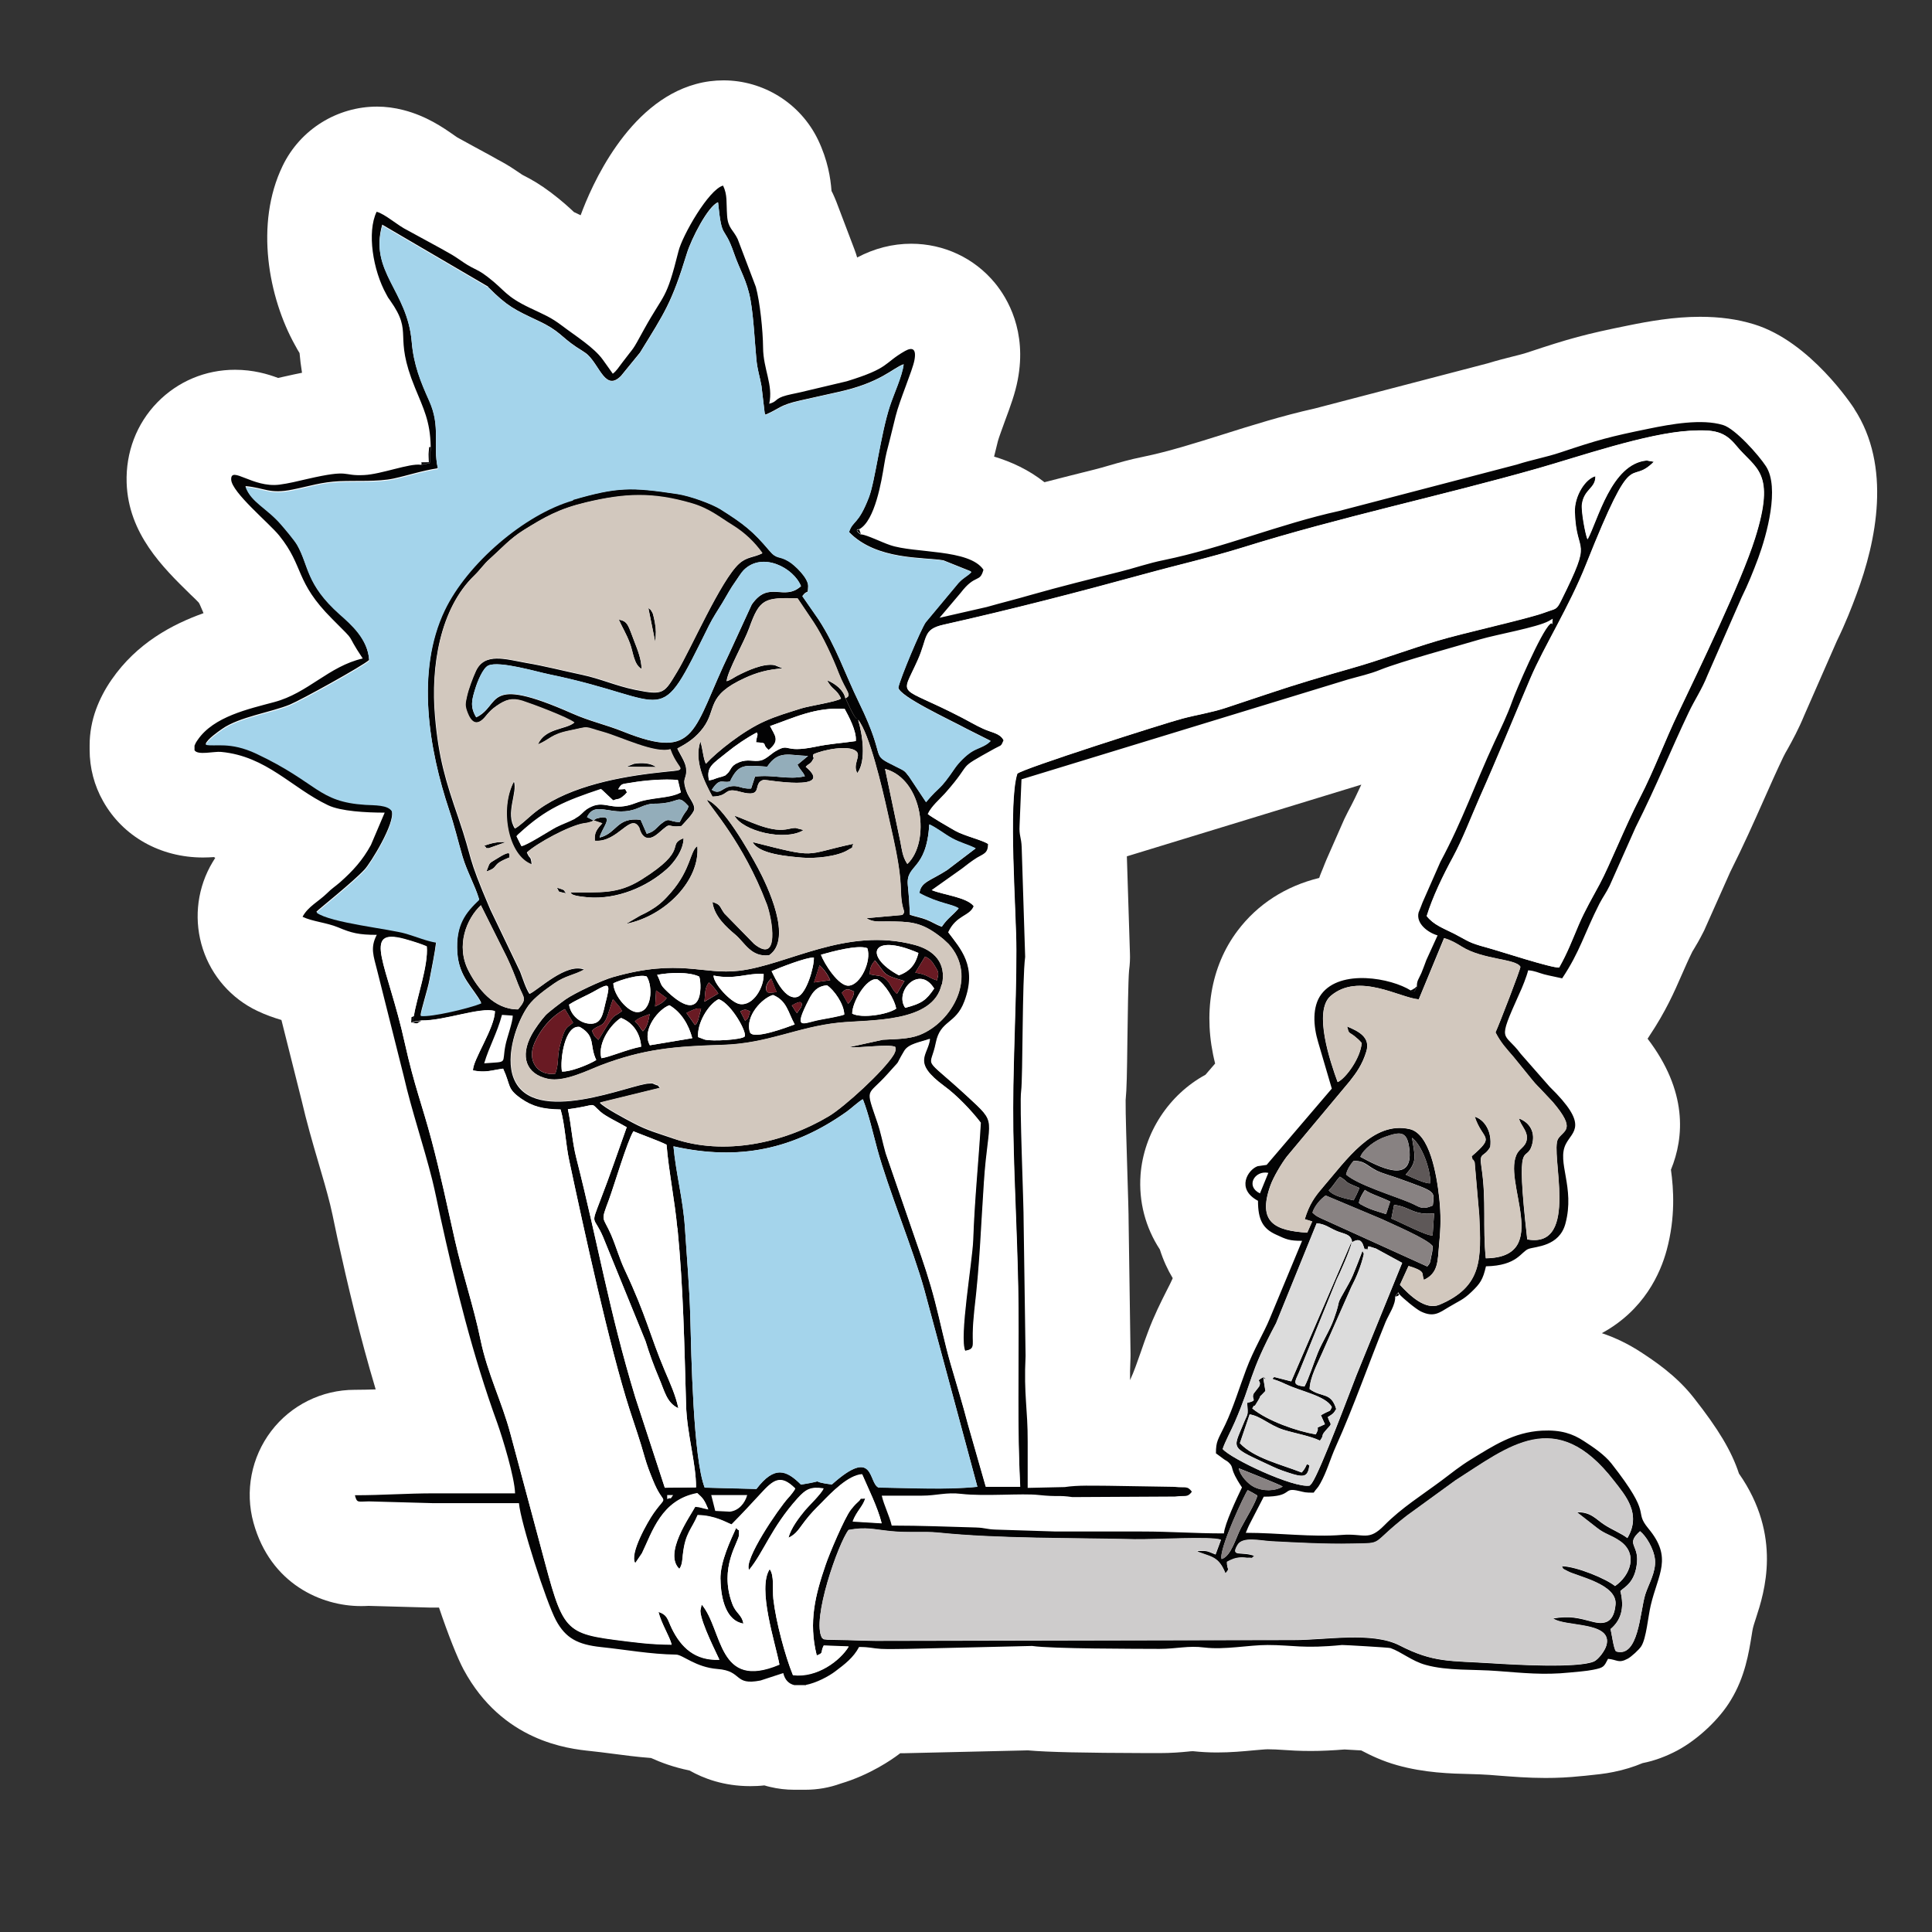 <?xml version="1.0" encoding="UTF-8"?> <svg xmlns="http://www.w3.org/2000/svg" id="Vrstva_1" viewBox="0 0 283.46 283.46"><rect x="0" y="0" width="283.46" height="283.46" fill="#333333" stroke="none"/><defs><style>.cls-1{fill:#030304;}.cls-1,.cls-2,.cls-3,.cls-4,.cls-5,.cls-6,.cls-7,.cls-8,.cls-9,.cls-10,.cls-11{fill-rule:evenodd;stroke-width:0px;}.cls-2{fill:#1e1e1c;}.cls-3{fill:#5e5858;}.cls-4{fill:#888282;}.cls-5{fill:#a4d4eb;}.cls-6{fill:#dcdcdc;}.cls-7{fill:#cecccc;}.cls-8{fill:#d2c8be;}.cls-9{fill:#fff;}.cls-10{fill:#691a23;}.cls-11{fill:#93adba;}</style></defs><path class="cls-2" d="M265.44,64.3c-1.26-1.92-5.85-7.76-10.4-9.14-1.68-.51-3.51-.76-5.6-.76-3.1,0-6.26.56-8.94,1.12-5.95,1.21-8.03,1.77-13.86,3.73-.84.28-1.75.51-2.76.78-.9.23-2.03.51-3.2.87-.11.03-.23.06-.36.09l-25.43,6.64c-.09.03-.19.05-.28.06-4.41.99-8.65,2.33-12.78,3.62-4.33,1.37-8.41,2.65-12.53,3.49-1.66.34-3.07.75-4.46,1.15l-.22.06c-.7.2-1.4.4-2.14.59-2.51.62-4.92,1.23-7.27,1.83-.65.17-1.32.25-1.99.25-1.77,0-3.52-.59-4.94-1.72-1.27-1.01-2.83-1.79-4.75-2.38-4.04-1.23-6.41-5.4-5.4-9.48,0,0,.59-2.39.61-2.45.2-.73.56-1.72,1.24-3.57.73-1.96,1.29-3.49,1.55-4.81.73-3.77-.51-6.24-1.68-7.65-1.52-1.85-3.77-2.9-6.19-2.9-1.46,0-2.84.36-4.25,1.1-1.15.61-2.42.92-3.69.92-1.06,0-2.11-.22-3.1-.64-2.19-.93-3.85-2.81-4.5-5.09-.06-.2-.12-.39-.19-.57l-2.67-7.02c-.08-.2-.16-.39-.25-.59l-.12-.23c-.47-.93-.75-1.94-.81-2.96-.08-1.07-.28-2.7-1.21-4.63-1.24-2.58-3.88-4.25-6.75-4.25-.65,0-1.32.09-1.97.26-5.17,1.41-9.47,8.6-11.57,14.33-.76,2.1-2.38,3.76-4.42,4.61-.96.39-1.99.59-3.01.59-1.15,0-2.31-.25-3.37-.76,0,0-1.06-.5-1.16-.54-.68-.34-1.35-.82-1.92-1.35-.57-.54-1.38-1.29-2.65-2.27-1.26-.93-1.88-1.29-3.1-1.91-.29-.16-.57-.33-.84-.5l-.87-.61c-.78-.53-1.43-.88-2.03-1.23l-.96-.54s-4.66-2.53-4.86-2.64c-.25-.14-.5-.28-.75-.45l-.54-.37c-1.37-.95-2.9-2.02-4.92-2.55-.62-.16-1.24-.23-1.88-.23-2.84,0-5.5,1.66-6.74,4.22-2.73,5.65-1.26,13.83,1.6,18.99h0s.11.19.14.26c.11.22.23.42.33.57.67,1.07,1.07,2.3,1.16,3.55.06.76.16,1.46.26,2.17.73,4.25-2.06,8.31-6.3,9.13-.71.14-1.49.31-2.33.5l-.93.22c-.57.14-1.16.2-1.75.2-.93,0-1.86-.17-2.75-.5-.95-.36-2.11-.71-3.57-.71-2.22,0-4.21.82-5.73,2.39-1.54,1.58-2.33,3.68-2.25,6.01.12,3.99,2.86,6.94,7,10.99l.31.31c.39.37.75.73,1.06,1.04.29.31.56.64.81.98.57.84.87,1.52,1.32,2.59l.14.33c.87,2.02.87,4.3,0,6.3s-2.55,3.57-4.61,4.32c-4.47,1.6-7.53,3.76-9.66,6.83-.57.82-1.02,1.68-1.34,2.53-.31.82-.45,1.69-.45,2.58v.67c0,1.29.33,2.56.96,3.68,1.51,2.67,4.33,4.21,7.75,4.21.39,0,.75-.02,1.07-.03.17,0,.36-.02.53-.02,1.29,0,2.55.31,3.69.92.14.08.29.16.45.25,1.88,1.07,3.23,2.87,3.74,4.98.51,2.1.16,4.32-1.01,6.15-.16.25-.31.51-.47.79-.96,1.79-1.13,3.93-.51,5.85.64,1.92,2.05,3.54,3.88,4.41.7.34,1.46.62,2.33.87,2.7.79,4.8,2.95,5.48,5.68,0,0,2.96,11.86,2.98,11.91.68,2.98,1.52,5.85,2.36,8.68.65,2.25,1.29,4.38,1.82,6.49.25,1.04.47,2.02.67,3l.45,2.13c1.4,6.32,3.14,13.82,5.48,21.66.7,2.36.28,4.91-1.16,6.89s-3.73,3.21-6.18,3.29c-1.1.03-2.2.06-3.34.06-2.33,0-4.55,1.1-5.95,2.95-1.41,1.85-1.88,4.28-1.26,6.52,1.65,5.96,6.6,6.43,8.09,6.43.22,0,.48,0,.78-.02h.37c.08,0,9.16.25,9.16.25h1.21c3.4,0,6.41,2.17,7.5,5.4,1.34,3.97,2.51,6.81,3.06,7.85,3.29,6.1,8.17,7.39,12.47,7.84,1.02.11,2.05.23,3.07.37l.23.03c1.74.23,3.52.47,5.37.61.92.06,1.82.29,2.65.68,1.29.59,2.61,1.01,3.91,1.27.82.17,1.61.47,2.34.87,1.49.84,3.18,1.27,5.03,1.27.42,0,.85-.02,1.29-.06.25-.03.51-.03.76-.03.73,0,1.47.11,2.19.31.16.05.29.08.47.12.56.14,1.15.2,1.72.2h1.63c.85,0,1.69-.14,2.48-.43.14-.05.29-.09.43-.14,3.26-.96,5.7-2.78,5.96-2.98.03-.02.29-.22.29-.22,1.18-.88,2.59-1.43,4.07-1.55.02,0,1.06-.03,1.71-.05,0,0,17.67-.4,17.73-.4.23,0,.47,0,.7.03,2.67.23,7.42.34,16.94.37h1.71c1.35,0,2.48-.09,3.37-.19h.16c.33-.05.64-.08.93-.09h.43c.31,0,.61.02.92.05.82.09,1.68.14,2.61.14,1.66,0,3.29-.16,4.59-.28h.17c1.21-.11,1.99-.19,2.65-.19.95,0,1.74.05,2.5.09h.2c.96.08,2.16.16,3.63.16,1.34,0,2.73-.06,4.28-.19.22-.02.45-.03.67-.03h.42c.67.03,1.6.09,2.51.14,1.15.06,2.27.39,3.29.93.82.45,2.1,1.09,3.65,1.52,3.04.85,6.15.93,8.91,1.01h.39c.9.03,1.82.06,2.75.14l1.12.09c2.16.17,4.19.33,6.44.33,1.47,0,2.89-.06,4.28-.22l.73-.08c1.3-.12,2.47-.25,3.42-.45,1.01-.2,1.91-.47,2.7-.81.51-.22,1.02-.39,1.57-.48.96-.19,1.96-.56,2.92-1.07,1.75-.95,3.87-2.92,4.84-4.55,1.26-2.06,1.66-4.52,2-6.66l.05-.28c.06-.37.11-.7.16-.93.02-.09.03-.19.06-.28.14-.59.37-1.34.65-2.22,1.35-4.19,2.34-8.72-1.47-14.19-.45-.64-.79-1.34-1.04-2.06-.76-2.33-2.3-4.84-5.31-8.68-1.82-2.33-4.33-3.96-5.85-4.95-1.29-.84-2.58-1.47-3.94-1.92-3-.99-5.11-3.68-5.39-6.81-.28-3.14,1.34-6.15,4.1-7.65,3.59-1.96,5.05-5.03,5.65-7.3.96-3.6.7-6.64.42-8.63-.2-1.4-.02-2.81.51-4.1.95-2.31,1.72-6.02-2.41-11.44-2.1-2.75-2.17-6.55-.17-9.38l.16-.22c2.03-3.04,3.07-5.43,4.08-7.76.51-1.18,1.04-2.39,1.75-3.8.05-.11.11-.22.17-.31.11-.2.22-.37.34-.59.29-.48.65-1.07,1.09-1.94l.14-.29,3.66-8.21c.05-.11.09-.22.16-.31,1.91-3.8,3.35-7.06,4.77-10.25l.08-.17c.93-2.08,1.85-4.14,2.87-6.3.23-.48.48-.95.75-1.43l.14-.23c.61-1.1,1.37-2.47,2-4.04.03-.06,4.86-11.1,4.86-11.1.05-.09.09-.19.14-.29,1.13-2.34,1.96-4.42,2.59-6.19,1.85-4.94,4.35-14.11.42-20.13h.11ZM195.46,136.51c-3.18.78-5.73,2.41-7.56,4.83-2.45,3.24-3.17,7.9-1.94,12.74.64,2.48,0,5.14-1.66,7.09l-1.43,1.66c-.64.75-1.38,1.35-2.24,1.82-3.03,1.65-5.14,4.91-5.4,8.31-.16,2.14.37,4.24,1.55,6.04.4.61.71,1.27.93,1.96.28.88.65,1.72,1.1,2.47,1.3,2.14,1.46,4.92.51,7.23-.16.37-.67,1.43-1.09,2.25-.75,1.47-1.66,3.31-2.42,5.36-.31.84-.64,1.74-.96,2.69-.61,1.74-1.24,3.52-1.91,4.91l-.06.14c-1.35,2.75-4.13,4.41-7.09,4.41-.57,0-1.15-.06-1.74-.19-3.57-.79-6.12-3.93-6.19-7.58-.02-1.07,0-2.16.06-3.4v-.48l-.28-19.37c0-1.27-.06-3.57-.19-7.2-.14-4.55-.28-9.13-.25-10.9,0-.22.02-.43.03-.65.12-1.29.17-3.69.23-8.17.09-6.78.17-9.64.29-10.91,0-.08.02-.16.03-.23.05-.4.08-.82.06-1.23l-.45-14.19c-.11-3.57,2.17-6.78,5.6-7.82l34.4-10.52c.76-.23,1.54-.34,2.31-.34,2.25,0,4.42.96,5.96,2.7,2.05,2.34,2.55,5.68,1.24,8.52-.73,1.58-1.44,3.03-2.19,4.42-.09.17-.17.34-.26.53l-2.61,5.95c-.05.11-.09.2-.11.26l-.22.56-.36.88-.14.37c-.87,2.55-3,4.49-5.6,5.12l.02-.03Z"></path><path class="cls-9" d="M272.08,60c-.26-.4-6.46-9.89-14.73-12.42-2.44-.75-5.01-1.1-7.92-1.1-3.82,0-7.48.65-10.52,1.27-6.29,1.27-8.63,1.91-14.81,3.97-.56.19-1.3.37-2.17.59-1.02.26-2.27.57-3.63.99l-25.43,6.64c-4.75,1.06-9.16,2.45-13.41,3.79-4.13,1.3-8.04,2.53-11.74,3.29-1.99.4-3.63.88-5.08,1.3-.67.2-1.35.39-2.06.57-2.55.64-4.97,1.24-7.34,1.86-2.31-1.83-4.87-3-7.39-3.76l.56-2.27c.14-.53.7-2.02,1.02-2.92.82-2.2,1.52-4.11,1.89-6.07,1.38-7.16-1.51-11.97-3.34-14.2-3.03-3.68-7.51-5.77-12.29-5.77-2.73,0-5.4.68-7.93,2.02-.11-.4-.25-.79-.4-1.2l-2.67-7.03c-.16-.4-.33-.79-.5-1.16-.06-.12-.12-.25-.19-.37-.14-1.91-.56-4.53-1.96-7.47-2.61-5.45-8.09-8.76-13.89-8.76-1.34,0-2.7.17-4.04.54-10.04,2.73-15.35,14.96-16.92,19.25,0,0-.9-.42-.99-.47l-.03-.03c-.67-.64-1.69-1.58-3.35-2.84-1.63-1.21-2.62-1.79-4.1-2.55l-.11-.06-.92-.62c-1.07-.73-1.97-1.23-2.64-1.58-.17-.09-.85-.48-1.01-.57,0,0-4.89-2.65-4.95-2.7-.14-.09-.29-.2-.45-.31-1.61-1.13-4.07-2.84-7.47-3.71-1.29-.33-2.58-.5-3.85-.5-5.79,0-11.25,3.29-13.86,8.71-4.11,8.51-2.05,19.33,1.82,26.28,0,0,0,.03.03.05.22.42.43.79.64,1.12.08.9.19,1.86.36,2.89-.79.16-1.66.34-2.61.56,0,0-.7.16-.9.2-1.49-.56-3.63-1.2-6.32-1.2-4.35,0-8.4,1.71-11.41,4.8-3.03,3.12-4.63,7.3-4.49,11.78.25,7.48,5.32,12.43,9.39,16.41.45.43.87.82,1.18,1.16.12.17.2.37.54,1.16.06.14.11.26.17.4-4.55,1.63-9.76,4.36-13.49,9.76-.96,1.38-1.72,2.84-2.27,4.33-.62,1.69-.95,3.49-.95,5.29v.67c0,2.65.68,5.26,1.99,7.56,2.9,5.15,8.38,8.24,14.65,8.24.57,0,1.12-.03,1.6-.06.06.03.12.06.19.11-.26.42-.53.85-.78,1.32-1.97,3.71-2.34,8.06-1.04,12.05,1.3,3.99,4.19,7.28,7.98,9.08,1.27.61,2.48,1.02,3.55,1.34l2.95,11.75c.75,3.23,1.61,6.22,2.47,9.14.64,2.17,1.24,4.22,1.72,6.15.25,1.02.45,1.99.65,2.96.14.64.28,1.29.42,1.99,1.49,6.77,3.28,14.39,5.62,22.21-1.02.03-2.03.06-3.09.06-4.81,0-9.35,2.25-12.25,6.07s-3.87,8.79-2.59,13.43c2.5,9.03,10.03,12.23,15.73,12.23.33,0,.7,0,1.15-.03l9,.25h1.34c1.3,3.85,2.67,7.34,3.6,9.08,5.71,10.6,15.4,11.63,18.63,11.97,1.02.11,2.03.23,3.06.37,1.8.23,3.76.5,5.82.65,1.43.65,3.34,1.37,5.64,1.83,2.02,1.15,5,2.3,8.93,2.3.68,0,1.37-.03,2.06-.11.26.08.54.16.82.22,1.16.28,2.36.42,3.55.42h1.63c1.8,0,3.54-.31,5.17-.9,4.35-1.29,7.58-3.57,8.51-4.27.08-.06.16-.12.25-.19.02,0,1.3,0,1.41-.02l17.32-.4c2.96.26,7.95.37,17.6.4h1.72c1.72,0,3.12-.12,4.14-.22.26-.03.51-.06.76-.06,1.13.12,2.28.19,3.52.19,2,0,3.85-.17,5.34-.31.76-.06,1.71-.16,2.1-.16.84,0,1.52.05,2.19.09,1.09.08,2.45.16,4.14.16,1.55,0,3.17-.08,4.95-.22.65.03,1.57.09,2.45.14,1.34.71,3.12,1.57,5.28,2.17,3.99,1.12,7.78,1.23,10.82,1.3.9.03,1.79.05,2.73.12l1.12.09c2.22.17,4.5.36,7.08.36,1.75,0,3.42-.08,5.11-.26.05,0,.68-.06.68-.06,1.54-.16,2.92-.29,4.19-.56,1.55-.31,2.96-.75,4.27-1.3,1.74-.34,3.45-.98,5.11-1.86,3.03-1.63,6.19-4.61,7.84-7.39,2.08-3.4,2.64-6.95,3.06-9.55.06-.36.11-.71.16-.92.09-.43.28-.98.48-1.6,1.2-3.69,3.88-12.02-2.51-21.16-1.1-3.34-3.04-6.55-6.6-11.08-2.62-3.37-5.98-5.54-7.75-6.71-1.85-1.21-3.77-2.14-5.77-2.81,6.21-3.38,8.6-8.79,9.52-12.2,1.29-4.8,1.02-8.93.62-11.78,1.96-4.78,2.45-11.52-3.43-19.23.09-.12.19-.26.26-.39,2.42-3.63,3.66-6.47,4.75-8.97.5-1.13.96-2.2,1.57-3.43.08-.14.16-.25.22-.36.33-.54.81-1.35,1.38-2.48.11-.2.2-.4.29-.62l3.66-8.21c1.99-3.97,3.48-7.33,4.92-10.57.92-2.08,1.83-4.13,2.86-6.29.2-.42.43-.82.67-1.23.68-1.23,1.58-2.87,2.41-4.89l4.78-10.9c1.29-2.64,2.19-4.97,2.9-6.89,2.89-7.75,5.17-18.75-.36-27.2l.02-.02ZM178.29,156.03l-1.43,1.66c-5.34,2.9-9.05,8.51-9.52,14.67-.29,3.96.73,7.75,2.83,10.96.5,1.58,1.15,2.98,1.89,4.21l-.06.14c-.11.28-.51,1.07-.81,1.65-.79,1.57-1.88,3.71-2.78,6.15-.34.88-.67,1.85-1.01,2.83-.51,1.47-1.1,3.14-1.54,4.05l-.06.14c-.02-.82,0-1.74.05-2.87.02-.33.02-.65.02-.98l-.28-19.25c0-1.41-.08-3.79-.19-7.47-.09-3.1-.28-8.79-.25-10.51.16-1.61.2-3.83.26-8.86.05-3.09.11-8.85.25-10.21.11-.84.16-1.68.12-2.51l-.45-14.19,34.4-10.52c-.61,1.32-1.24,2.64-1.97,3.99-.19.36-.36.71-.53,1.07l-2.61,5.93c-.09.22-.19.45-.28.68l-.22.56-.28.68c-.11.26-.2.51-.29.78-4.91,1.2-9.05,3.85-11.98,7.75-3.94,5.22-5.12,12.25-3.29,19.47v.03Z"></path><g id="Capa_1-2"><g id="_253882576"><path class="cls-1" d="M96.14,94.09c.11-1.16.14-1.58-.06-2.75-.02-.14-.22-1.09-.26-1.18-.02-.06-.05-.14-.08-.22-.05-.06-.06-.14-.11-.2-.31-.51-.12-.19-.51-.53l.99,4.89h.02l.02-.02ZM71.05,124.06c.78.7-.4.31.65.39l2.53-.9c-1.35-.06-2.11.16-3.15.51h-.03ZM61.8,149.77l-1.29.2.22-.93c-.47.4-.34-.28-.4.98,1.09.19.61.28,1.49-.22h-.02v-.03ZM125.21,123.8c-7.53,1.61-5.05,2.22-14.78-.25.87,1.79,5.36,2.11,7.25,2.28,1.83.16,5.17-.14,6.75-1.13.99-.61.33.06.76-.9h.02ZM117.84,121.86s-.14-.2-.16-.14l-.98-.25c-.45,0-.96.16-1.41.22-2.47.39-5.64-1.38-7.53-2.02,1.2,2.28,7.34,3.77,10.07,2.16h0v.03ZM94.12,98.14c0-1.38-.57-2.79-1.06-4.05-.9-2.3-.92-2.95-2.27-3.18.45,1.04,1.1,2.05,1.63,3.48.48,1.26.54,3.07,1.69,3.74v.02ZM109.07,238.21c-.26-1.37-1.09-1.44-1.63-2.89-2.02-5.4,1.02-9.14.99-10.15-.05-1.13.19-.26-.43-.98-.78,1.75-2.34,4.92-2.3,7.53.05,2.96.9,6.13,3.35,6.52h0l.02-.03ZM71.36,127.87c2.1-.73.45-.92,3.42-2.08-.22-.2.65-1.43-2.03.28-1.12.71-.81.37-1.38,1.79v.02ZM91.84,112.5l4.42.05c-.79-.61-2.11-.67-3.24-.48l-1.18.47h0v-.03ZM82.45,157.21c-.31-1.68.4-6.92,2.62-6.54,2.38,1.37,1.37,2.69,2.41,4.84-1.12.7-3.85,1.77-5.03,1.69h0ZM88.22,155.24c-.54-2.33,1.51-5.05,2.89-5.88,1.61.61,2.83,2.08,2.96,4.22-2.03.37-4.75,1.58-5.87,1.69h0l.02-.03ZM95.35,153.36c-1.29-2.28,1.38-5.4,2.87-5.87,1.75,1.02,2.83,2.86,3.35,4.83l-6.22,1.04ZM105.44,146.6c1.88.64,4.3,5.05,3.79,5.5s-4.64.71-5.82.43l-.98-.37c-.19-1.96,1.44-4.78,3.01-5.57h0v.02ZM113.42,145.98c2.03.84,2.2,2.55,3.18,4.32-1.04.39-6.19,2.34-6.58,1.12-.73-2.38,1.88-5.03,3.38-5.43,0,0,.02,0,.02,0ZM81.47,157.53c-2.5.37-4.25-1.83-3.03-4.56.98-2.2,2.65-3.99,4.44-4.92l1.2,2c-1.06.87-1.18.61-1.88,3.15-.48,1.83-.2,2.42-.57,3.83-.02.08-.06.19-.08.25s-.05.16-.08.25h0ZM95.32,148.78c-.19,1.02-.34,1.85-.99,2.53-.59-.67-.47-.84-1.18-1.46.59-.57,1.26-.7,2.17-1.06v-.02ZM121.35,144.57c.99.65,2.5,2.73,2.53,4.3-.61.25-2.76.61-3.54.76-2.53.47-4.1,1.77-1.58-3.07.54-1.04,1.13-1.85,2.61-2h0l-.02.02ZM108.62,148.39c.59-.33.84-.34,1.43.02-.39,1.3-.26.93-.73,1.35l-.7-1.37h0ZM87.77,152.55c-.79-.78-.43-.34-.93-1.32.92-.92,1.44-.45,2.05-1.63.31-.59.78-2.34,1.04-3l.93,1.09c.37.53.05.05.39.64-.26.22-.06.06-.59.43-.4.26-.22.08-.57.37-.65.54-1.75,2.67-2.34,3.48v-.05l.03-.02ZM125.03,148.72c-.02-1.68,2.08-5.31,3.66-5.05,1.12.67,2.56,2.93,2.79,4.32-1.29.87-5.01,1.46-6.46.73ZM101.96,150.39l-1.24-1.77c.54-.26,1.57-.84,2.14-.61l-.43,1.65c-.31.76-.28.53-.47.73ZM116.2,147.51c.48-.28,1.75-1.02,1.37.22l-.64.92c-.48-.61-.4-.67-.76-1.13h.03ZM96.12,147.66l.14-2.34,1.55,1.12c-.48.65-.93.85-1.69,1.23ZM125.31,145.46c-.05.78-.43,1.32-.87,1.82l-.93-1.63c.67-.71.96-.57,1.83-.16h-.02l-.02-.03ZM103.36,146.95c.14-1.24,0-1.96.65-2.81.48.47.98.99,1.38,1.63l-2.03,1.2h0v-.02ZM83.49,147.4c1.18-.78,2.61-1.32,3.83-2.03,2.17-1.24,2.22-1.02,1.57,1.57-.43,1.68-.53,3.42-2.44,3.26-1.44-.12-2.75-1.32-2.95-2.81h0l-.02.02ZM132.81,147.86c-1.65-2.34,2.03-6.41,4.25-2.83-1.16,1.69-1.79,2.2-4.25,2.83ZM113.94,145.56c-.87.06-1.46.34-1.55-.47-.06-.67.54-1.32.76-1.52l.79,2v-.02ZM89.99,144.26c1.12-.53,3.91-1.37,4.89-.99.96,1.46.78,5.29-1.43,5.23-1.38-.05-3.45-2.5-3.46-4.24ZM120.25,141.64c.61.53,1.12,1.2,1.57,2.17l-2.38.33.81-2.53h0v.03ZM104.71,143.13c3.18.64,4.86-.39,7.33-.25.11,1.89-1.51,4.78-3.54,4.42-1.32-.25-3.87-3.07-3.8-4.18,0,0,.02,0,.02,0ZM96.42,143.03c1.88-.34,4.58-.47,6.15.25.28.28,1.06,7.59-4.63,2.24-1.29-1.2-.84-1.16-1.52-2.48ZM132.7,143.93l-1.1,1.88c-.73-.59-.85-1.35-1.44-1.97-.81-.87-1.35-.59-2.56-.9.06-.9.16-1.3.78-2.03,1.72,2.11,1.04,2.1,4.32,3.01h.02v.02ZM135.72,140.35c.79.34,1.09.79,1.49,1.46.57.92.53.98.26,2.03-1.23-.37-1.43-.9-3.18-1.13,0,0,1.43-2.36,1.43-2.36ZM113.2,142.48c1.12-.48,5.09-2.05,6.21-2,.05,1.41-1.1,5.36-2.42,5.77-1.72.54-3.18-2.53-3.79-3.79v.02ZM120.45,140.08c1.52-.43,5.4-1.51,6.8-.96.65,1.85-.98,5.4-2.73,5.5-1.49.11-3.6-3.26-4.07-4.53ZM134.75,139.82c-.4,1.68-1.23,2.67-2.86,3.28-5.17-2.76-4.16-6.33,2.86-3.28ZM138.21,144.45c.67-3.15-1.13-5.05-4.04-5.82-10.06-2.67-18.57,2.96-25.74,3.8-5.31.64-8.74-1.85-18.44.92-1.71.48-5.68,2.36-7,3.28-.61.43-2.5,1.85-2.95,2.34-.61.67-1.57,1.97-2.08,2.93-1.65,3.09-.81,5.7,2.44,6.4,2.41.51,5.84-1.26,7.82-2.02,6.15-2.34,10.63-2.76,17.76-2.96,6.71-.2,10.96-2.62,17.08-3.26,4.56-.47,13.91.08,15.1-5.64l.05.05v-.02ZM117,112.17c.45.92.71.9,1.09,1.72-2.55.57-4.49-.28-7.31.05l-.57,1.75c-1.52.11-1.79-.59-3.18-.28-1.12.25-1.43,1.23-2.59.47,1.24-1.88,1.49-.92,2.67-1.23,1.3-2.69,2.17-2.36,5.46-2.16,1.68-2.5,3.21-1.65,5.99-1.58l-1.52,1.26h-.03ZM113.03,106.51c3.4-1.18,6.64-2.81,10.9-2.5.53.99,1.79,3.26,1.63,4.72-2.24.33-3.73.37-5.96.84-4.81.98-3.59-.65-5.81.64-.65.37-1.43,1.2-2.2,1.37-1.13.22-1.85-.28-3.21.28-1.3.53-1.06,1.16-1.77,1.72-.45.37.08.05-.57.33-.02,0-.65.19-.7.2-.64.19-.53.25-1.32.39-.43-2.02.57-2.42,2.62-4.1,1.3-1.06,2.89-2.14,4.39-2.93.25.43.02.34-.11,1.44,1.97.12.67.14,1.85,1.12,1.79-1.43.84-2.17.2-3.54h.05l.02.03ZM125.87,105.58c-.08-.06-.19-.26-.22-.2-.2.33-1.55-2.73-1.63-2.95-.26-1.18-1.44-2.11-2.67-2.62.7,1.43,1.41,1.24,2.03,2.69-.64.47-4.58,1.06-5.82,1.44-2.08.67-3.54,1.06-5.43,1.91-3.09,1.38-6.92,4.42-8.57,6.21-.4-.81-.45-2.17-.81-3.28-.96,2.89.61,5.96,1.77,8.1,2.56-.06,1.57-1.41,4.05-.71,3.68,1.02,1.68-1.32,3.48-1.75.22-.06,10.65,1.85,6.16-1.91.51-.54.64-.37.93-.85.54-.87,0-.12.19-.98,1.3-.64,5.17-1.44,6.29-.45.78.67-.61,1.96.16,3.2,1.35-1.79.76-5.74.11-7.85h-.02v.02ZM104.52,132.29c.22,2.14,2.14,3.8,3.35,4.83,1.41,1.18,2.3,3.34,4.97,3.03,3.51-2.38-.25-10.18-1.65-12.81-1.29-2.41-5.18-9.27-7.5-10,.43.98,5.37,6.27,8.76,15.21.85,2.24,1.97,9.02-1.82,5.93l-4.36-4.46c-.79-1.1-.48-1.29-1.77-1.69v-.05h.02ZM83.61,130.94s.16.05.2.14c.14.39,2.08.53,2.44.57,4.27.34,8.65-1.51,11.63-4.19.99-.9,2.41-2.73,2.41-4.49-2.59.99.93,1.61-6.15,6.05-3.57,2.24-6.02,1.85-10.54,1.91h.02ZM91.85,135.55c5.81-1.16,10.9-6.46,10.46-11.41-1.09.7-.92,3.4-3.87,6.8-.78.9-1.58,1.75-2.81,2.48-.48.31-1.13.65-1.72.92l-2.05,1.2-.02.02ZM240.62,224.66c.84.64,2.03,2.53,2.2,4.19.16,1.82-.93,3.54-1.43,5.09-.79,2.56-.96,9.36-4.3,8.35-.34-.45-.57-2.28-.79-3.28,1.51-1.26,2.08-3.06,1.44-5.57.51-.54,2.17-1.16,2.44-4.24.22-2.59-1.69-2.62.43-4.53v-.02ZM118.18,247.24h-1.63c-.78-.19-1.38-.71-1.63-1.77l-3.34,1.09c-3.99.78-2.56-1.41-6.32-1.69-3.21-.25-5.09-2.1-6.07-2.11-3.77-.05-7.39-.73-10.98-1.1-3.46-.37-5.22-1.3-6.64-3.94-1.44-2.7-5.18-14.3-5.43-17.18h-12.62l-9.42-.26c-1.63.02-1.71.28-2.03-.9,4.11,0,7.45-.28,11.75-.28h11.75c-.06-2.34-1.82-8.1-2.61-10.32-3.59-9.87-6.13-20.13-8.38-30.38-.4-1.85-.71-3.46-1.16-5.29-1.29-5.14-3.01-10.11-4.18-15.21l-3.9-15.51c-.53-2.14-1.06-3.32-.06-5.23-2.65,0-3.73-.28-5.67-1.1-1.72-.71-3.77-.85-5.22-1.55.81-1.52,2.36-2.24,3.6-3.46.71-.71,1.16-.96,1.91-1.61,1.89-1.68,3.29-3.21,4.52-5.46l2.02-4.75c-2.73,0-6.46-.2-8.31-1.09-5.36-2.55-9.02-7.19-15.68-7.82-1.02-.11-3.46.54-3.91-.25v-.67c.08-.22.22-.51.47-.85,2.34-3.42,7.44-4.52,11.22-5.54,4.97-1.32,7.99-5.25,12.99-6.4-2.83-4.24-.54-1.85-4.49-5.81-5.5-5.5-4.07-7.64-7.76-12.22-1.46-1.82-6.99-6.35-7.05-8.23-.06-2.05,3.18,1.24,7.05.76,1.29-.16,2.81-.53,4.13-.84,6.49-1.49,4.95-.4,8.32-.57,2.53-.12,6.66-1.75,8.31-1.51l1.3-.25.16-2.5c-.08-3.66-1.06-5.51-2.3-8.55-3.28-7.98-.12-7.82-3.65-12.81-.48-.67-.16-.2-.57-.92-1.94-3.48-2.86-9.1-1.41-12.09,1.26.33,3.09,2.03,4.59,2.75l4.75,2.59c.9.53,1.58.85,2.41,1.41.73.48,1.29.92,2.16,1.38,1.18.61,1.35.65,2.38,1.43,2.62,2,2.5,2.79,6.27,4.58,2.05.98,2.96,1.3,4.7,2.62,1.89,1.44,4.64,3.14,5.93,4.95.47.67,1.02,1.41,1.46,2.05.54-.4.85-.93,1.35-1.58,2.02-2.7,1.29-1.37,3.26-4.97,3.01-5.43,3.2-4.11,5.03-11.43.57-2.3,4.44-9.07,6.54-9.62.67,1.41.45,2.44.59,4.39.12,1.88.9,2.08,1.55,3.45l2.67,7.03c.59,2.16,1.04,6.38,1.06,8.91.02,3.15,1.52,5.48.9,8.23,1.29-.34.73-.76,2.56-1.24.85-.22,1.79-.37,2.87-.65l5.95-1.41c6.4-1.97,5.34-2.62,8.54-4.44,1.09-.61,1.71-.33,1.38,1.37-.28,1.49-2.17,5.84-2.75,8.18-.31,1.24-.61,2.44-.87,3.52-.33,1.26-.59,2.2-.81,3.59-.39,2.41-1.35,8.23-3.65,9.48-.85,0,.08.61.28.76.9.11,3,1.16,4.22,1.57,3.57,1.24,11.64.54,13.71,3.62-.53,2-1.16.53-3.35,3.4l-3.09,3.65,6.92-1.58c2.28-.65,4.16-1.1,6.46-1.77,4.32-1.23,8.8-2.34,13.06-3.4,2.28-.57,4.19-1.26,6.49-1.72,8.69-1.79,17-5.29,25.69-7.2l26.08-6.81c2.2-.71,4.25-1.06,6.43-1.79,5.48-1.83,7.17-2.3,12.96-3.48,3.18-.65,7.73-1.49,10.87-.53,1.79.54,5.25,4.44,6.29,6.05,2.03,3.12.14,10.01-1.13,13.46-.76,2.03-1.49,3.85-2.44,5.77l-5.01,11.43c-.79,2.02-1.94,3.71-2.76,5.46-2.67,5.6-4.58,10.48-7.79,16.87l-3.8,8.54c-.54,1.1-.92,1.55-1.49,2.62-2.3,4.53-2.83,7-5.48,10.98-.85-.2-1.82-.37-2.65-.59-.92-.25-1.32-.51-2.34-.59-.2.85-.87,2.55-1.29,3.42-3.34,7.45-2.28,5.46.19,8.82l4.25,4.84c5.87,5.73,3.35,6.49,2.38,8.41-1.37,2.65,1.37,6.33-.06,11.67-.9,3.38-4.38,3.35-5.4,3.71-1.13.4-1.61,2.47-6.26,2.56-.45,1.96-.85,2.53-2.11,3.74s-1.82,1.32-3.34,2.24c-1.37.81-2.2,1.57-4.11.64-.7-.34-2.67-1.96-3.15-2.53l-.16-.28-.45.59c.08,1.24-.92,2.61-1.41,3.77-2.44,5.99-4.63,12.33-7.3,18.27-.81,1.79-1.3,3.66-2.27,5.4-.43.79-.54.71-.98,1.37-1.29,0-1.26-.05-2.14-.25-2.56-.61-.71.84-5.18.84l-2.1,4.07c-.22.43-.34.79-.54,1.23,4.81,0,9.73.67,14.11.31,3.26-.26,3.87.99,6.22-1.41,2.48-2.53,5.57-4.46,8.41-6.58,1.44-1.09,2.67-2.08,4.27-3.07,3.32-2.02,6.27-4.01,10.45-4.24,2.79-.14,4.49.45,6.13,1.52,1.35.87,3.03,2,4.05,3.29,6.27,7.99,3.12,6.74,5.43,9.55,3.6,4.33,1.44,6.61.34,11.29-.4,1.72-.64,4.77-1.37,5.96-.31.51-1.49,1.58-2,1.85-1.37.73-1.52.14-2.89.02-.61,1.16-.59,1.29-2.22,1.61-.9.19-2.7.33-3.42.4-3.77.39-6.85.06-10.54-.22-3.45-.28-7.37,0-10.57-.9-2-.54-3.57-1.91-5.17-2.47-.2-.08-6.88-.47-7.11-.45-5.74.57-7.25,0-10.91,0-2.81,0-6.29.73-9.27.37-2.41-.31-4.07.2-6.6.2-3.6-.02-15.76,0-18.69-.43l-18.32.43c-1.23,0-2.62.06-3.83,0-1.35-.08-1.58-.28-3.24-.28-.81,1.55-2.1,2.53-3.48,3.57-.93.71-2.76,1.71-4.42,2.02v.08l.06-.03ZM236.95,232.71c-1.24-1.04-5.6-2.87-7.82-2.92.4.53-.2.19.9.76,1.41.76,7.3,1.89,7,4.89-.22,2.34-1.29,3.03-3.28,2.53-2.34-.61-3.4-.9-5.88-.51,1.68,1.3,8.83.4,7.82,3.97-.25.84-1.18,2.03-1.79,2.33-2.36,1.06-12.03.47-15.04.28-6.13-.39-8.51-.05-13.52-2.62-3.99-2.05-10.77-.79-15.51-.79l-61.38.12c-1.37-.02-2.75-.06-4.11-.11l-2.92-.06c-.73-.11-.43.05-.81-.26-1.57-2.65,2.41-13.94,3.9-15.83,2.67-.48,3.6-.08,6.29.19,2.47.25,4.86,0,6.81.2,8.91.92,19.92.76,29.03.98,2.81.06,11.19-.45,12.5.08l-.79,2.14c-1.24-.47-1.06-.59-2.73-.51.4.26-.02.06.7.33,1.46.57,2.56.61,3.48,2.96.73-.79.2-.43.22-1.68.65-.34,1.2-.59,1.97-.64.47-.05.79.05.99.05,1.06-.06.43.25,1.06-.31-1.94-.71-3.52.25-2.47-1.58.76-1.29,3.38-.61,5.03-.53,3.91.2,7.79.43,11.75.34,4.91-.11,2.47.26,8.06-4.1l7.13-5.18c7.78-4.95,14.75-10.99,23.27.06,1.68,2.16,4.07,4.84,1.96,8.38-.85-.67-2.27-1.23-3.38-1.96-1.26-.81-1.96-1.89-4.04-1.83l2.95,2.3c1.18.93,2.08,1.04,3.38,1.94,2.73,1.88,1.49,5.08-.71,6.58h-.02l.02.02ZM179.24,228.74c-.48-1.35,3.51-9.81,3.83-10.11.39.2,1.02.54,1.41.79-.26,1.1-1.77,3.52-2.42,4.78-.76,1.46-1.41,4.07-2.79,4.52h-.02l-.02.02ZM104.34,219.35h5.29c-.33,1.2-1.23,2.28-2.53,2.44l-2.16-.11-.59-2.34h-.02v.02ZM97.89,219.94v-.59h.87c-.65.93-.05.2-.87.59ZM188.21,218.09c-1.13.7-2.89.73-4.24.06-.85-.43-2.03-1.65-2.22-2.73.02,0,6.21,2.47,6.46,2.69h0v-.02ZM198.35,182.29c1.96-1.29,1.61,1.63,2.08.92.05-.06.11.19.16.26.33-.79-.22-.71,1.29-.28l3.85,2.1-6.72,16.52c-.79,2-5.22,13.91-6.54,15.82l-.31.34c-2.38.4-11.57-3.94-12.76-5.37.33-1.04,1.3-2.83,1.79-3.97,2.65-6.1,1.97-6.85,6.05-14.5l5.95-14.65c1.24.11,1.79.64,2.86,1.1,1.1.51,2.24.43,2.34,1.71h-.02l-.02.02ZM204.54,176.78c2.34.25,2.76,1.57,5.87,1.24l-.22,3.24c-.84.12-4.86-2.02-6.05-2.47l.4-2h0v-.02ZM194.53,175.42l8.21,3.45c1.57.76,6.58,2.86,7.45,3.94.02.53-.06.96-.19,1.49-.2.96-.08.9-.59,1.52l-15.09-6.85c-.71-.31-1.26-.54-1.75-1.06.33-1.04,1.23-2.03,1.96-2.53h0v.03ZM203.36,178.13c-1.35-.43-2.34-.65-3.6-1.37-.05-.02-.16-.05-.19-.12s-.12-.08-.19-.12c.05-.64.54-1.43.87-1.94.79.59,2.38,1.04,3.71,1.71l-.61,1.85h0ZM194.96,174.64c.78-.78,1.02-1.38,1.63-2,1.57.98.22.57,2.86,1.65-.28.71-.53,1.23-.85,1.82-1.16-.26-2.92-.59-3.65-1.46h.02ZM201.92,171.72c.93.47,2.44.85,3.46,1.24,5.42,1.97,5.09,1.75,4.84,3.91-1.69.73-1.94.16-3.35-.43-2.36-.99-7.7-2.62-9.36-4.11.14-.78.7-1.57,1.09-2,1.65-.05,1.96.71,3.32,1.38h.02l-.02.02ZM184.86,175.09c-2.16-1.02-.79-3.42,1.23-3.01l-1.23,3.01ZM98.81,168.18c9.62,2.16,17.62.45,25.41-5.08.61-.43,1.82-1.55,2.38-1.83.87,2.24,1.46,4.91,2.1,7.26,1.58,5.84,5.28,14.76,6.92,20.71l7.78,28.89c-4.66.47-9.78.16-14.5.11-1.52-.64-.51-6.1-6.85-.45-4.01-.51-.11-.7-4.53.02-2.16-2.16-3.9-2.83-6.54.64l-7.59-.2c-1.69-4.3-1.97-19.67-2.11-25.04-.12-4.36-.51-8.74-.79-13.09-.26-4.16-1.3-7.85-1.68-11.94h0ZM199.59,169.73c.47-1.16,2.2-2.47,3.73-2.96,2.22-.76,3.15-.81,3.46,1.83.64,5.43-4.78,2.41-7.19,1.13h0ZM209.86,173.6c-.65.12-2.65-.81-3.62-1.26l.28-.33c1.46-1.68,1.02-2.53.65-5.08,1.43,1.09,2.7,4.49,2.69,6.64h0v.02ZM99.4,180.21c.87,9,.99,16.97,1.26,25.92.12,4.24,1.49,8.58,1.46,12.09l-4.58.05-4.33-13.26c-3.87-12.74-5.42-22.37-8.65-35.1-.61-2.36-.73-4.86-1.24-7.17,4.58-.59,3.07-1.16,4.78.37.78.7,2.7,1.58,3.85,2.27-1.24,3.48-2.48,7.13-3.85,10.66-1.49,3.91-.99,2.22.39,5.46l6.21,15.24c.61,1.96,1.2,3.59,1.96,5.37.84,1.94,1.13,3.71,2.87,4.5-.39-1.89-1.24-3.77-1.96-5.43-2.3-5.46-2.65-7.95-5.93-14.92-.78-1.65-1.23-3.32-1.97-5.08-1.26-2.87-1.58-1.82-.34-5.15.78-2.1,2.69-8.58,3.6-10.06,1.3.54,3.74,1.41,4.86,1.97.33,3.94,1.2,8.12,1.58,12.23h.02l.02.02ZM71.04,156.01c.73-2.47,1.88-4.39,2.61-7.11l1.58.11c.02.9-.85,3.24-1.06,4.3-.59,2.86.51,2.42-3.14,2.7h0ZM211.87,137.65c1.02.31,1.69.7,2.61,1.26,3.12,1.94,7.98,1.75,8.58,2.95.06.28-3.14,8.54-3.65,9.62.81,1.58,1.58,2.36,2.65,3.6l2.76,3.4c.57.71.96,1.02,1.55,1.68l1.43,1.52c3.54,4.16,1.61,4.11.79,5.42-1.24,1.97,3.26,16.16-4.52,14.75-1.79-15.9-.14-10.85.71-13.92.47-1.65-.19-3.18-1.94-3.83.31,1.09,1.13,1.69,1.18,2.75.02,1.26-.93,1.58-1.37,2.28-2.48,4.01,5.29,15.35-4.66,15.49-.48-4.56.12-8.35-.64-13.38-.37-2.36.34-1.29,1.29-2.96.28-2.24-.81-3.99-2.28-4.44,1.18,3.59,3.15,2.7-.45,5.82.34,1.26.06.08.33.67.05.08.08.14.11.22l.67,7.7c.31,6.47.48,10.51-5.82,13.18-2.08.87-4.38-1.37-5.81-2.92l1.26-2.76c2.44.73,1.97,1.1,2.14,1.65l.11.39c2.14-.99,2.02-2.75,2.24-5.23.25-2.48.28-4.27.02-6.78-.39-3.54-1.41-9.47-4.36-10.12-5.4-1.2-9.24,4.53-12.79,8.63-1.09,1.24-1.94,2.44-2.59,4.59l1.09.33-.73,1.65c-4.72-.31-7.31-1.49-5.42-6.86.45-1.29,1.68-3.32,2.44-4.32l9.22-11.04c.93-1.18,1.85-2.42,2.44-4.38.64-2.1-1.18-2.96-2.83-3.66.28,1.18.22.76,1.1,1.44.53.45.57.45,1.04.99-.16,2.24-2.34,5.18-3.52,5.74-1.06-2.89-3.62-10.43-1.02-12.65,4.11-3.51,10.11.28,12.92.51l3.68-8.91v-.08l.05.03ZM76.01,148.1c-3.59.02-5.95-3.12-7.25-5.62-1.96-3.74-.28-7.72,1.79-9.66l3.79,7.58c.67,1.38,1.18,2.7,1.72,4.13.76,1.96,1.35,1.91-.06,3.57h.02ZM60.75,149.01l-.22.93,1.29-.2c3.42.05,8.69-2.03,10.79-1.38.02,2.42-3.29,7.23-3.21,8.71,1.91.37,2.73-.05,4.42-.26,1.16,2.5.51,2.89,2.62,4.38,1.69,1.18,3.2,1.57,5.81,1.61.64,2.14.76,5.15,1.26,7.47,2.2,10.26,5.9,27.31,8.89,36.64.78,2.41,1.49,4.38,2.2,6.94.34,1.2.71,2.14,1.16,3.24,1.71,4.3,2.36,1.82.14,4.95-.79,1.12-3.6,5.96-2.69,7.33l.98-1.44c1.51-3.12,2.86-7.84,8.12-8.82.84.73,1.04.99,1.61,2.36-1.09-.2-.99-.31-1.91-.39-.76,1.44-4.69,6.86-2.33,9.14.43-.59.43-1.35.51-2.08.37-3.21,1.29-3.66,2.17-5.81,2.61.05,4.22,1.09,4.98,1.37,1.61-1.61,2.86-2.95,4.25-4.49,1.85-2.02,2.93-2.95,5.09-.78-.25.4-.08.19-.47.7-.28.37-.31.37-.54.64-1.49,1.65-6.61,9.16-5.76,10.6,2.14-2.59,3.26-6.19,7.08-10.46,1.29-1.43,1.97-1.75,3.85-1.49-.4.85-2.17,2.53-2.73,3.2-.79.96-2.1,2.62-2.42,4.04,1.2-.54,1.58-1.43,2.47-2.53.79-1.02,1.44-1.68,2.38-2.61,1.46-1.51,3.93-4.05,5.96-4.18.85,2,2.27,4.81,2.86,7.17l-4.25-.26c.61-1.57,1.49-2.16,1.85-3.38-1.29.14-.16-.28-1.16.59-.33.28-.81.85-.98,1.09-.92,1.2-3.18,6.54-3.68,8.06-1.51,4.39-2.55,8.37-1.3,13.32,1.1-.43.47-.43,1.02-1.46l3.66.14c-1.24,2.05-4.64,4.63-8.18,4.18-1.12-2.73-2.5-7.84-2.87-11.16-.16-1.41.16-3.45-.54-4.38-1.85,2.83.85,10.9,1.43,14-9.13,3.85-8.27-5.09-11.41-8.82l-.19.92c.05,1.79,2.65,6.78,2.79,7.19-3.59.14-5.62-1.82-6.97-4.56-.67-1.38-.61-2-1.97-2.47.43,1.75,1.63,3.59,1.94,4.81-3.15-.02-5.36-.33-8.35-.71-8.15-1.06-7.7-1.97-11.46-15.88-1.24-4.59-2.56-9.55-3.85-14.36-1.26-4.72-3.35-8.76-4.39-13.8-.99-4.84-2.61-9.56-3.73-14.5-1.12-4.97-2.16-9.92-3.45-14.76-1.38-5.22-2.5-7.85-3.93-14.27-2.5-11.44-6.46-16.98-.05-15.24.99.26,2.34.67,3.28,1.09.26,2.75-1.51,7.67-1.88,10.14h0l-.02.02ZM133.5,134.19c-.06-1.41-.16-2.92-.31-4.32-.28-3.14,2.73-2.05,3.15-8.89,1.18.54,2.24,1.43,3.28,2,1.26.7,2.34.92,3.51,1.51l-4.18,3.18c-2.5,1.61-3.83,1.71-4.07,3.38,2.79,1.52,4.78,1.58,5.76,2.24-.99,1.16-1.57,1.37-2.47,2.69-.9-.33-1.37-.7-2.3-1.06-.71-.28-1.75-.48-2.41-.71h.02l.02-.02ZM87.06,120.37l-.93-.48c1.29-2.67,3.79.28,7.59-1.37,2.27-.98,2.02-.37,4.19-.76,1.82-.33,1.69-1.04,3.12.53-.25.76-.31.57-.71,1.23-.26.4-.4.76-.59,1.09-1.65,0-1.43-.79-2.73.26-.76.61-.92,1.13-2.11,1.46l-.9-2.05c-3.57-.4-3.42,1.96-6.01,2.61.22-1.3,2.53-3.65-.47-2.79l-.43.26h-.02v.02ZM88.19,115.78s.14.12.19.16l1.58,1.49c.79-.34.61-.05,1.26-.47l.48-.4s.2-.25.28-.31c-.45-.71.06-.43-1.29-.45.54-.96.61-.73,1.94-.98,1.96-.34,4.86-.57,6.81-.39l.43,1.82c-1.69.93-4.39.67-6.61,1.55-3.45,1.37-4.38-.43-6.52.54-1.24.57-1.2,1.1-2.38,1.72-.96.51-1.91.79-2.83,1.29s-4.18,2.61-5.05,2.76l-.71-1.43c.28-.34.14-.16.47-.47,3.9-3.57,6.64-4.7,11.94-6.47h0v.03ZM132.09,123.47l-2.24-10.66c5.62,1.55,6.66,10.76,3.28,13.94-.05-.05-.11-.12-.12-.16-.59-.96-.7-1.96-.92-3.14h0v.02ZM207.92,144.73l-.39.76-.53-.16c-2.89-1.83-10.32-3.2-13.13.53-1.38,1.83-1.18,4.7-.47,7.05l2,6.81-9.56,11.19-1.32.19c-1.44.51-3.21,3.34.05,5.08,0,2.81.73,4.1,2.67,4.97,1.52.71,1.94.9,3.8.9l-4.75,11.43c-.84,2.05-2.36,4.52-3.45,7.44-.96,2.55-1.94,5.73-3.07,8.09-1.09,2.27-1.37,2.42-1.37,4.22.48.33.7.53,1.18.87.28.2.4.2.7.48.9.87-.06.67,1.94,3.65-.76,1.58-2.53,5.34-2.65,6.75-4.39,0-7.72-.28-12.03-.28h-12.62l-8.82-.28c-1.46-.05-1.46-.26-2.93-.31-4.07-.11-7.92-.28-12.34-.28-.34-1.46-1.12-2.92-1.46-4.39h5.88c2.2,0,3.52-.53,5.82-.26,3.34.39,8.89-.11,11.3.16,2.93.31,2.86,0,4.97.31l15.03-.08c1.57-.2,1.83.2,2.5-.71-.7-.93-.93-.51-2.5-.71l-9.84-.16c-2.11,0-4.33-.11-6.32.19l-5.43.12v-6.75c.02-4.91-.59-6.81-.31-12.62l-.28-19.39c.02-3.09-.64-17.65-.37-19.47.26-1.94.14-16.32.59-19.68l-.51-16.07c-.05-1.49-.4-1.71-.31-3.2l.28-6.78,47.91-14.65c1.68-.48,3.15-.78,4.75-1.43,3.06-1.23,11.3-3.46,14.64-4.46,2.41-.71,8.37-1.75,10.07-2.69l.57-.33c-.11,1.55.06.33-.4.81-1.3,1.12-5.08,9.95-5.54,11.3-.73,2.05-1.65,3.94-2.59,5.95-2.89,6.21-4.63,11.43-7.95,17.62l-2.61,5.93c-.11.26-.14.39-.25.65l-.34.85c-.4,1.63,1.41,2.96,2.79,3.35l-1.65,3.62c-.33.85-.4,1.13-.73,1.91-.39.9-.71,1.13-.65,2.1v-.08l.03-.05ZM69.86,105.23c-.92-1.52-.64-2.55-.11-4.24.28-.92,1.1-3,1.91-3.34,1.63-.71,7.08.92,8.89,1.29,18.36,3.77,15.69,8.54,23.46-7.14.65-1.3,1.23-2.11,1.96-3.32.81-1.35,1.12-2.02,2.02-3.28.26-.37.78-1.2,1.1-1.52,2.79-2.83,7.4-.31,8.43,2.33-2.55,2.28-4.69-.96-7.23,2.7l-3.24,7.05c-5.48,11.32-4.64,15.94-15.55,11.61-2.73-1.09-4.92-1.52-7.58-2.7-13.07-5.77-10.31-1.16-14.06.59l.02-.03ZM87.06,120.37l1.29.43c-1.13,1.2-1.12,1.68-1.1,2.56,3.42.31,5.28-4.25,6.54-1.88,0,0,.53,2.73,2.79.78,2.22-1.94.93-.73,3.38-1.06.54-.61,1.77-1.82,1.88-2.42.14-.81-.79-1.69-1.13-2.69-.76-2.14.11-1.65-.05-3.35-.08-.93-.98-2.2-1.29-2.92,1.71-.9,2.76-1.68,3.79-3.03,2.08-2.81.34-4.69,6.16-7.33,1.65-.76,3.29-1.24,5.5-1.38l-1.16-.48c-1.65-.33-4.13.84-5.54,1.57-.53.28-.99.64-1.52.78.11-1.46,2.62-5.84,3.32-7.82,1.52-4.25,2.2-4.49,7.08-4.33l2.36,3.51c1.35,2.03,2.79,5.15,3.68,7.47,1.02,2.62,2.05,3.26.99,3.66.08.25,1.43,3.28,1.63,2.95.05-.06.14.14.22.2,1.68,2,3.54,10,4.33,13.58.53,2.41,1.16,5.01,1.57,7.56.22,1.38.34,2.56.39,3.97.08,3.24.84,2.79.22,3.54l-5.25.47c.85.64,1.96.47,3.07.48,3.12.02,4.72.06,7.19,1.83.31.22.67.48.99.76l.76.71c4.33,4.75.54,11.46-4.22,13.35-1.61.64-3.57.61-5.4.71l-5.03,1.1c1.88.11,5.64-.47,6.81-.08.22.43-.06.92-.2,1.18-1.43,2.36-7.25,7.67-9.52,9.02-6.61,3.94-15.35,5.84-22.8,3.28-2.3-.79-3.79-1.16-5.93-2.3-.98-.51-4.3-2.27-4.86-2.96l8.82-2.16c-.59-.64.14-.16-.73-.51-.61-.25-.19-.14-.84-.14-2.47,0-17.03,6.47-19.89-.78-1.3-3.29.48-8.31,2.14-10.63.9-1.24,2.55-2.38,3.79-3.26,1.65-1.16,2.86-1.18,4.42-2.05-2.65-1.04-6.75,3.01-8.03,3.57-.53-.79-.98-2.22-1.38-3.28l-4.38-9.13c-3.6-8.41-2.38-6.71-4.7-13.51-1.83-5.31-2.89-8.76-3.4-14.82-.64-7.25.71-15.77,5.77-20.65.87-.85,1.37-1.65,2.27-2.44,1.65-1.46,2.93-2.93,4.92-4.18,3.06-1.89,5.14-3.12,9.14-4.07,5.76-1.37,9.84-1.52,15.55.14,2.59.76,4.13,2.1,5.93,3.18,1.89,1.16,3.28,2.56,4.42,4.13-1.32.64-2.24.48-3.4,1.52-2.69,2.42-7.13,12.65-9.1,15.88-1.89,3.12-1.89,3.48-6.15,2.61-2.86-.59-5.01-1.61-7.78-2.2-2.7-.57-5.48-1.29-8.21-1.75-3-.53-6.09-1.57-7.39,1.23-.47,1.02-1.09,2.62-1.32,3.73-.25,1.09-.33,1.37.11,2.44,1.09,2.76,2.56.53,2.89.16.43-.48.71-.78,1.38-1.24,1.3-.9,2.2-1.2,3.74-.73,1.37.43,6.64,2.41,7.64,3.2-1.29,1.04-4.25.76-5.34,3.2,1.75-.71,1.88-1.46,4.58-2.02,3.26-.67,1.89-.65,4.98.2,2.5.7,7.65,3.21,9.86,2.53,1.35,3.77,3.48,2.73-2.7,3.51-5.77.71-12.96,2.22-17.46,5.99-.59.48-2.05,1.88-2.61,2.1-1.46-2.22.43-5.25-.14-6.92-2.2,4.04-.92,11.02,2.61,12.23-.19-1.52-.2-.59-.71-1.79,1.43-1.32,6.13-3.9,8.29-4.25.34-.06.4-.05.76-.14.61-.16.59-.22.67-.28h.02l.02-.05ZM147.23,108.6c-.53-1.04-1.68-1.09-3-1.69-1.09-.48-2.14-1.12-3.09-1.61-9.52-4.95-9.07-2.73-6.52-8.43,1.52-3.4.71-4.53,3.83-5.23,9.98-2.24,19.56-4.72,29.35-7.4,4.89-1.35,9.62-2.41,14.53-3.93,14.19-4.44,29-7.53,43.33-11.61,5.9-1.68,15.9-5.15,22.29-5.51,3.59-.2,5.08.11,6.78,2.2,2.79,3.42,5.87,3.71,2.73,13.61-2.02,6.4-8.24,19.28-11.22,25.51-1.97,4.13-3.57,8.48-5.67,12.54-2.2,4.27-4.39,9.84-5.88,12.62-1.12,2.1-2.11,3.74-3.09,6.01-.99,2.33-1.65,4.07-2.87,6.26-1.1.11-8.69-2.41-10.63-2.93-2.73-.73-2.69-.96-4.75-2.02-1.61-.81-3.01-1.29-4.04-2.59.84-2.75,2.41-6.01,3.85-8.65,1.43-2.65,2.61-5.77,3.91-8.74,2.62-5.88,4.92-11.55,7.45-17.49,2-4.69,5.7-10.51,8.18-16.75,7.19-18.05,6.15-11.24,9.94-15.03l-1.06-.19c-5.22.47-7.19,8.86-8.68,11.57-.34-.79-.96-4.24-.81-5.17.33-2.24,2.03-2.3,1.97-4.1-1.52.4-3.09,2.93-3.03,5.23.2,6.71,2.79,3.38-2.03,13.07-.7,1.41-.78,1.1-2.38,1.71-2.55.93-11.97,3-15.8,4.16-4.16,1.24-8.09,2.73-12.26,3.93-4.32,1.23-8.37,2.42-12.61,3.85l-6.15,2.05c-2.14.7-4.11.98-6.35,1.57-2.44.64-23.77,7.44-24.22,8.09-1.37,4.3-.14,20.12-.14,25.92,0,8.88-.59,17.51-.45,26.42.14,8.68.7,17.53.76,26.14.06,8.88-.2,17.23.25,26.14h-5.03l-2.61-9.13c-.78-3.01-1.69-5.96-2.55-8.91-.87-3-1.49-6.09-2.3-9.19-.79-3.06-1.71-5.77-2.73-8.68l-4.52-13.12c-.43-1.51-.67-2.89-1.18-4.39-1.82-5.36-1.55-3.73,1.46-7.11,2.34-2.65.87-.73,2.47-3.42.65-1.09,2.44-1.29,3.73-1.77-.31,2.48-2.73,3.35,2.11,6.92,1.82,1.32,3.99,3.59,5.34,5.36-.34,5.82-.92,11.29-1.12,17.18-.12,3.26-2.08,14.36-1.16,16.32,1.49-.26,1.12-.73,1.16-2.59.02-1.12.11-2.17.22-3.29.84-7.17.93-11.69,1.41-18.8.65-9.98,2.2-8.37-2.56-12.76-6.66-6.13-5.31-3.66-4.49-7.78.67-3.34,2.92-2.65,4.19-6.07,1.94-5.17-.61-7.73-2.38-10.12,1.2-2.56,3.14-2.33,3.74-3.83-1.02-1.32-4.39-1.65-6.16-2.36l4.44-3.15c.61-.48,1.43-1.12,2.22-1.61.96-.57,1.61-.64,1.61-2-.78-.57-3.48-1.18-4.86-1.96-.79-.45-3.46-2-3.99-2.44.53-1.16,1.75-2.16,2.53-3.03,4.44-5.01,1.3-3.24,7.25-6.55,1.1-.61.92-.26,1.37-1.29h-.06l-.02.05ZM71.6,42.09c2.86,2.89,3.93,3.34,7.37,4.97,3.14,1.46,3.32,2.33,5.57,3.83.4.28,1.35.81,1.72,1.18,1.79,1.72,2.61,5.34,4.84,3.09l2.79-3.42c3.65-5.93,4.64-7.27,6.88-14.56.65-2.14,3.12-6.97,4.58-7.51.57,5.77.81,3.07,2.33,7.45.85,2.5,1.94,4.04,2.44,6.94.45,2.59.59,5.84.84,8.51.14,1.69.51,2.61.76,4.05l.47,3.97s.06.16.11.25c2.14-.9,1.97-1.38,5.08-2.08,1.88-.43,3.66-.81,5.51-1.23,6.35-1.38,8.03-3.51,9.69-4.1-.2,1.72-1.46,4.39-2.03,6.16-1.35,4.13-2.17,11.04-3.07,13.35-1.58,4.13-2.33,3.32-2.92,5.11,4.05,4.19,11.02,3.65,13.86,4.16l3.94,1.58s.11.08.14.14c-.73.73-1.09.73-1.88,1.58l-4.81,5.77c-.71,1.04-3.74,8.23-4.01,9.59.19,1.32,7.5,4.69,10.06,6.07l3.48,1.75c-.85.87-1.83.98-2.83,1.61-.84.53-1.82,1.51-2.38,2.33-2.47,3.6-2.08,2.41-4.27,5.03l-2.48-3.73c-.7-.9-.61-.81-1.83-1.43-4.25-2.11-1.18-.54-5.51-9.42-2.1-4.3-3.35-8.23-5.96-12.23l-2.36-3.4c.79-1.09.79-.02.85-1.46.05-1.18-1.96-3.12-2.89-3.66-1.43-.87-1.68-.22-2.81-1.57-2.42-2.87-3.74-3.91-7.17-6.07-1.3-.81-4.46-1.96-6.32-2.24-6.81-1.02-8.82-1.02-15.31.85-7.14,2.05-15.55,9.28-18.83,16.14-4.27,8.94-2.33,20.46.67,29.42.78,2.3,1.29,4.52,1.97,6.85.65,2.17,1.79,4.13,2.41,6.19-1.94,1.85-3.48,3.65-3.2,7.82.25,3.66,2.36,5.18,3.51,7.37-1.58.67-7.3,2.05-8.89,1.85.02-.64,1.04-3.77,1.29-5.14.33-1.77.79-3.9.99-5.62-1.43-.22-2.86-.84-4.36-1.29-2.55-.76-11.16-1.58-13.21-3.12.28-.33,5.34-4.33,7.08-6.21.81-.87,4.52-6.78,3.99-8.62-.53-.99-2.59-.9-3.9-.98-7.03-.45-6.86-3.2-16.02-7.51-3.87-1.82-6.05-.99-7.4-1.3.26-.71,1.79-1.77,2.41-2.2,2.5-1.77,7.2-2.44,9.94-3.57,1.68-.7,10.7-5.68,11.64-6.55-.19-3.15-2.7-5.34-4.33-6.78-5.01-4.46-4.5-7.14-6.26-10.2-.45-.78-1.71-2.27-2.33-2.96-2.16-2.53-4.42-3.29-5.23-5.57,2.87.26,3.51,1.2,6.91.51,2.55-.51,4.19-1.1,6.91-1.23,2.48-.11,5.6.11,7.92-.39,2.17-.47,4.05-1.13,6.49-1.51-.79-3.59.47-6.07-1.29-9.98-1.23-2.73-2.27-5.23-2.55-8.62-.64-7.59-6.26-10.28-4.32-17.14l15.55,9.1-.05-.05.02.03ZM186.91,202.07c-.43.43-.34.02,1.83,1.06s5.81,1.69,6.68,3.32c-.39.84-.08.31-1.61,1.2l.59,1.32c-1.94.92-.48,0-1.35,1.49-2.81-.48-7.06-1.97-9.3-3.8.45-.81.19-.08.48-.54,1.65-2.56-.51.06,1.44-2.02l-.28-1.72c-.05-.96.65.71-.05-.31-1.3.7-.14.34-.59,1.35l-.65.84s-.08.11-.12.14c-.54.98.76,1.02-.99,1.43.14,2.1.12,1.37-.61,3.2-1.51,3.73-1.96,3.2,4.33,6.15.98.47,1.97.79,3.03,1.12,1.68.48,2.16.28,2.38-1.29-.65-.39-.16-.05-1.13,1.04-3.07-1.2-7.03-2.11-9.07-4.3l1.43-4.22c1.58.22,2.87,1.57,4.92,2.24,1.72.54,3.93.9,5.4,1.61.78-1.06-.11-.47,1.09-1.77.81-.87.43-.45.06-1.69.73-.47.81-.48,1.23-1.18-.76-2.55-2.1-1.63-3.9-2.93.05-1.72,1.16-3.73,1.82-5.25l4.32-9.78c.71-1.35,1.44-3.09,1.82-4.83-.37-.48.11-1.1-1.13,1.96-.34.85-.61,1.58-1.1,2.44-2.27,3.99-.9,1.61-2.17,5.17-.61,1.72-1.65,3.24-2.36,4.97-.59,1.43-1.32,3.79-1.96,4.95-1.83-.25-1.44-.61-.79-2.11l5.51-13.57c.45-.87,2.03-4.44,2.22-5.48-.06.06-.12.12-.14.16l-8.74,20.24-2.53-.65v.06l.02.02ZM61.75,68.21l1.3-.25.16-2.5c-.39.61-.14-.73-.31.87-.05.34.02,1.1.02,1.49-1.88,0-.71,0-1.18.4h0l.02-.02ZM83.07,131.07c-.47-.48.08-.4-1.37-.84.47.73-.11.51,1.37.84ZM206.98,145.33l.53.16.39-.76c-.08.06-.19.05-.22.16-.05.11-.16.12-.2.14-.34.22.05.02-.51.28h.02v.03ZM126.35,78.47l-.28-.76c-.85,0,.08.61.28.76ZM204.66,190.27c.47-.2.26,0,.61-.28l-.16-.28-.45.59h0v-.03Z"></path><path class="cls-5" d="M84.08,73.35c6.49-1.88,8.49-1.88,15.31-.85,1.85.28,5.01,1.43,6.32,2.24,3.42,2.16,4.75,3.2,7.17,6.07,1.13,1.35,1.38.7,2.81,1.57.93.54,2.93,2.48,2.89,3.66-.06,1.44-.06.39-.85,1.46l2.36,3.4c2.61,4.01,3.87,7.95,5.96,12.23,4.33,8.88,1.26,7.31,5.51,9.42,1.23.61,1.13.53,1.83,1.43l2.48,3.73c2.2-2.62,1.82-1.43,4.27-5.03.57-.81,1.55-1.79,2.38-2.33.99-.64,1.97-.73,2.83-1.61l-3.48-1.75c-2.56-1.38-9.87-4.75-10.06-6.07.26-1.37,3.29-8.55,4.01-9.59l4.81-5.77c.79-.85,1.13-.85,1.88-1.58-.05-.06-.12-.19-.14-.14l-3.94-1.58c-2.86-.51-9.81.05-13.86-4.16.59-1.79,1.32-.98,2.92-5.11.9-2.33,1.72-9.22,3.07-13.35.57-1.77,1.83-4.44,2.03-6.16-1.68.59-3.34,2.7-9.69,4.1-1.85.4-3.65.79-5.51,1.23-3.09.7-2.93,1.18-5.08,2.08-.05-.08-.08-.28-.11-.25l-.47-3.97c-.25-1.44-.61-2.36-.76-4.05-.25-2.67-.39-5.93-.84-8.51-.51-2.92-1.58-4.44-2.44-6.94-1.51-4.38-1.75-1.68-2.33-7.45-1.46.54-3.93,5.37-4.58,7.51-2.24,7.3-3.24,8.63-6.88,14.56l-2.79,3.42c-2.24,2.24-3.06-1.37-4.84-3.09-.39-.37-1.32-.9-1.72-1.18-2.27-1.51-2.44-2.36-5.57-3.83-3.42-1.63-4.5-2.08-7.33-4.92l-15.55-9.1c-1.94,6.86,3.68,9.55,4.32,17.14.28,3.38,1.32,5.88,2.55,8.62,1.75,3.91.48,6.4,1.29,9.98-2.44.37-4.32,1.04-6.49,1.51-2.33.48-5.43.28-7.92.39-2.7.12-4.36.71-6.91,1.23-3.4.7-4.04-.25-6.91-.51.81,2.28,3.07,3.06,5.23,5.57.61.71,1.88,2.2,2.33,2.96,1.75,3.06,1.24,5.74,6.26,10.2,1.63,1.44,4.16,3.62,4.33,6.78-.96.87-9.98,5.87-11.64,6.55-2.73,1.12-7.44,1.79-9.94,3.57-.61.43-2.14,1.49-2.41,2.2,1.37.31,3.54-.51,7.4,1.3,9.16,4.32,9,7.06,16.02,7.51,1.3.08,3.35-.02,3.9.98.53,1.83-3.18,7.73-3.99,8.62-1.75,1.88-6.8,5.88-7.08,6.21,2.05,1.52,10.66,2.36,13.21,3.12,1.51.45,2.93,1.06,4.36,1.29-.2,1.72-.67,3.85-.99,5.62-.25,1.37-1.26,4.5-1.29,5.14,1.61.2,7.31-1.18,8.89-1.85-1.13-2.17-3.26-3.71-3.51-7.37-.28-4.18,1.26-5.96,3.2-7.82-.61-2.05-1.75-4.01-2.41-6.19-.7-2.33-1.2-4.53-1.97-6.85-3-8.96-4.95-20.48-.67-29.42,3.28-6.86,11.69-14.1,18.83-16.14l-.02-.03Z"></path><path class="cls-5" d="M124.22,163.12c-7.79,5.51-15.77,7.23-25.41,5.08.37,4.07,1.41,7.78,1.68,11.94.28,4.36.67,8.74.79,13.09.14,5.37.43,20.75,2.11,25.04l7.59.2c2.65-3.46,4.38-2.79,6.54-.64,4.44-.71.53-.53,4.53-.02,6.33-5.67,5.31-.19,6.85.45,4.72.06,9.84.37,14.5-.11l-7.78-28.89c-1.65-5.95-5.34-14.86-6.92-20.71-.64-2.36-1.23-5.03-2.1-7.26-.57.28-1.77,1.41-2.38,1.83Z"></path><path class="cls-7" d="M166.63,225.82c-9.13-.22-20.12-.06-29.03-.98-1.96-.2-4.36.05-6.81-.2-2.69-.26-3.62-.67-6.29-.19-1.49,1.89-5.46,13.19-3.9,15.83.39.31.08.16.81.26l2.92.06c1.37.05,2.75.08,4.11.11l61.38-.12c4.75,0,11.52-1.26,15.51.79,5.01,2.59,7.39,2.24,13.52,2.62,3.01.19,12.68.78,15.04-.28.61-.28,1.55-1.49,1.79-2.33,1.02-3.57-6.15-2.67-7.82-3.97,2.48-.39,3.54-.11,5.88.51,2,.51,3.06-.19,3.28-2.53.28-3-5.6-4.13-7-4.89-1.1-.57-.48-.22-.9-.76,2.22.05,6.58,1.88,7.82,2.92h.02c2.2-1.52,3.45-4.72.71-6.6-1.3-.9-2.2-.99-3.38-1.94l-2.95-2.3c2.08-.06,2.76,1.02,4.04,1.83,1.12.73,2.53,1.29,3.38,1.96,2.11-3.54-.28-6.22-1.96-8.38-8.54-11.05-15.49-5.01-23.27-.06l-7.13,5.18c-5.6,4.36-3.15,3.99-8.06,4.1-3.94.08-7.84-.14-11.75-.34-1.65-.08-4.27-.76-5.03.53-1.06,1.83.53.87,2.47,1.58-.64.54,0,.25-1.06.31-.2,0-.53-.08-.99-.05-.78.05-1.32.28-1.97.64-.02,1.24.51.87-.22,1.68-.92-2.36-2.02-2.41-3.48-2.96-.71-.26-.28-.06-.7-.33,1.68-.08,1.49.05,2.73.51l.79-2.14c-1.3-.53-9.69-.02-12.5-.08h-.02Z"></path><path class="cls-8" d="M194.03,174.27c3.54-4.1,7.39-9.84,12.79-8.63,2.95.65,3.97,6.58,4.36,10.12.26,2.5.22,4.3-.02,6.78-.22,2.48-.11,4.24-2.24,5.23l-.11-.39c-.16-.54.31-.92-2.14-1.65l-1.26,2.76c1.43,1.55,3.73,3.79,5.81,2.92,6.32-2.67,6.13-6.71,5.82-13.18l-.67-7.7c-.02-.08-.06-.14-.11-.22-.26-.59.02.59-.33-.67,3.6-3.12,1.63-2.24.45-5.82,1.46.45,2.56,2.2,2.28,4.44-.93,1.69-1.65.61-1.29,2.96.76,5.03.14,8.82.64,13.38,9.95-.14,2.17-11.49,4.66-15.49.43-.7,1.38-1.02,1.37-2.28-.05-1.06-.87-1.68-1.18-2.75,1.75.65,2.41,2.17,1.94,3.83-.85,3.07-2.5-1.97-.71,13.92,7.78,1.43,3.28-12.76,4.52-14.75.81-1.3,2.75-1.26-.79-5.42l-1.43-1.52c-.59-.65-.98-.96-1.55-1.68l-2.76-3.4c-1.06-1.24-1.83-2.02-2.65-3.6.51-1.1,3.71-9.35,3.65-9.62-.61-1.2-5.48-1.02-8.58-2.95-.92-.57-1.58-.96-2.61-1.26v.08l-3.71,8.91c-2.81-.22-8.8-4.01-12.92-.51-2.61,2.22-.05,9.75,1.02,12.65,1.18-.54,3.35-3.51,3.52-5.74-.47-.54-.51-.54-1.04-.99-.87-.7-.81-.26-1.1-1.44,1.65.7,3.46,1.57,2.83,3.66-.59,1.96-1.51,3.2-2.44,4.38l-9.22,11.04c-.78.99-2,3.03-2.44,4.32-1.89,5.37.7,6.55,5.42,6.86l.73-1.65-1.09-.33c.65-2.16,1.51-3.35,2.59-4.59l-.02-.03Z"></path><path class="cls-6" d="M196.03,180.57c-1.06-.47-1.61-.99-2.86-1.1l-5.95,14.65c-4.07,7.65-3.4,8.38-6.05,14.5-.48,1.13-1.46,2.93-1.79,3.97,1.2,1.43,10.39,5.77,12.76,5.37l.31-.34c1.32-1.91,5.74-13.83,6.54-15.82l6.72-16.52-3.85-2.1c-1.51-.43-.96-.51-1.29.28-.06-.08-.12-.33-.16-.26-.47.71-.12-2.2-2.08-.92h.02c-.11-1.3-1.24-1.23-2.34-1.72h.02ZM185.42,202.13c.08-.37.53.76,0,0ZM188.74,203.13c-2.17-1.04-2.27-.64-1.83-1.06v-.06l2.53.65,8.74-20.24s.08-.11.14-.16c-.19,1.04-1.77,4.59-2.22,5.48l-5.51,13.57c-.65,1.51-1.04,1.88.79,2.11.64-1.16,1.37-3.52,1.96-4.95.71-1.72,1.75-3.24,2.36-4.97,1.29-3.57-.08-1.18,2.17-5.17.48-.85.76-1.58,1.1-2.44,1.24-3.06.78-2.44,1.13-1.96-.37,1.72-1.1,3.48-1.82,4.83l-4.32,9.78c-.65,1.52-1.77,3.52-1.82,5.25,1.79,1.3,3.14.39,3.9,2.93-.4.7-.48.71-1.23,1.18.37,1.24.76.81-.06,1.69-1.18,1.3-.31.71-1.09,1.77-1.46-.71-3.66-1.06-5.4-1.61-2.05-.67-3.34-2.02-4.92-2.24l-1.43,4.22c2.03,2.17,5.99,3.09,9.07,4.3.98-1.09.48-1.43,1.13-1.04-.22,1.57-.71,1.77-2.38,1.29-1.06-.33-2.05-.65-3.03-1.12-6.29-2.95-5.84-2.42-4.33-6.15.73-1.83.76-1.1.61-3.2,1.75-.4.45-.45.99-1.43.05-.05.11-.11.12-.14l.65-.84c.45-.99-.71-.65.59-1.35.02.02.05.06.06.08-.02.05-.02.12-.02.22l.28,1.72c-.43.47-.67.7-.78.79.05.02-.05.25-.67,1.23-.31.47-.05-.26-.48.54,2.24,1.83,6.49,3.32,9.3,3.8.85-1.49-.59-.57,1.35-1.49l-.59-1.32c1.52-.9,1.23-.37,1.61-1.2-.87-1.63-4.5-2.28-6.68-3.32h-.02Z"></path><path class="cls-4" d="M197.49,172.34c1.68,1.49,7,3.12,9.36,4.11,1.43.59,1.68,1.16,3.35.43.25-2.16.57-1.94-4.84-3.91-1.02-.39-2.53-.78-3.46-1.24h-.02c-1.37-.67-1.68-1.43-3.32-1.38-.39.43-.93,1.23-1.09,2l.02-.02Z"></path><path class="cls-4" d="M202.72,178.85l-8.21-3.45h0c-.73.47-1.63,1.46-1.96,2.5.48.51,1.04.76,1.75,1.06l15.09,6.85c.51-.64.39-.57.59-1.52.12-.53.2-.96.19-1.49-.87-1.1-5.88-3.2-7.45-3.94h0Z"></path><path class="cls-9" d="M92.4,206.88c-3-9.33-6.71-26.37-8.89-36.64-.51-2.33-.64-5.34-1.26-7.47-2.61-.05-4.11-.43-5.81-1.61-2.11-1.49-1.46-1.88-2.62-4.38-1.69.22-2.5.64-4.42.26-.08-1.49,3.24-6.29,3.21-8.71-2.1-.65-7.37,1.43-10.79,1.38l-1.29.2v.05l1.26-.2h.02c-.87.53-.4.43-1.49.25.06-1.24-.06-.59.39-.96v-.06l.02-.02c.37-2.47,2.14-7.39,1.88-10.14-.93-.4-2.28-.81-3.28-1.09-6.41-1.72-2.47,3.8.05,15.24,1.43,6.41,2.55,9.07,3.93,14.27,1.29,4.84,2.33,9.8,3.45,14.76,1.12,4.92,2.73,9.66,3.73,14.5,1.04,5.05,3.14,9.08,4.39,13.8,1.29,4.81,2.61,9.75,3.85,14.36,3.77,13.91,3.32,14.82,11.46,15.88,3,.39,5.18.7,8.35.71-.31-1.23-1.51-3.06-1.94-4.81,1.37.47,1.3,1.09,1.97,2.47,1.35,2.75,3.38,4.7,6.97,4.56-.14-.4-2.75-5.4-2.79-7.19l.19-.92c3.14,3.73,2.28,12.67,11.41,8.82-.57-3.12-3.28-11.18-1.43-14,.71.93.39,2.96.54,4.38.37,3.32,1.75,8.43,2.87,11.16,3.54.45,6.94-2.11,8.18-4.18l-3.66-.14c-.54,1.04.08,1.04-1.02,1.46-1.24-4.95-.2-8.91,1.3-13.32.51-1.52,2.76-6.86,3.68-8.06.16-.22.65-.79.98-1.09.99-.87-.12-.45,1.16-.59-.37,1.23-1.24,1.82-1.85,3.38l4.25.26c-.59-2.36-2-5.17-2.86-7.17-2.03.12-4.5,2.67-5.96,4.18-.93.93-1.58,1.58-2.38,2.61-.87,1.1-1.26,1.97-2.47,2.53.33-1.41,1.63-3.07,2.42-4.04.54-.67,2.33-2.34,2.73-3.2-1.88-.26-2.56.06-3.85,1.49-3.83,4.27-4.95,7.89-7.08,10.46-.85-1.44,4.27-8.96,5.76-10.6.25-.26.26-.26.54-.64.39-.51.22-.28.47-.7-2.16-2.17-3.24-1.24-5.09.78-1.41,1.52-2.65,2.87-4.25,4.49-.78-.28-2.38-1.32-4.98-1.37-.9,2.14-1.82,2.59-2.17,5.81-.08.73-.08,1.49-.51,2.08-2.36-2.28,1.57-7.7,2.33-9.14.92.08.84.19,1.91.39-.57-1.37-.78-1.63-1.61-2.36-5.28.98-6.61,5.7-8.12,8.82l-.98,1.44c-.92-1.37,1.89-6.21,2.69-7.33,2.22-3.14,1.57-.65-.14-4.95-.45-1.1-.81-2.03-1.16-3.24-.71-2.56-1.43-4.53-2.2-6.94h.05ZM105.7,231.7c-.05-2.61,1.52-5.77,2.3-7.53.61.71.39-.16.43.98.02,1.02-3.01,4.77-.99,10.15.54,1.44,1.37,1.52,1.63,2.89h0c-2.47-.37-3.32-3.52-3.35-6.49h-.02Z"></path><path class="cls-9" d="M89.67,181.19c.76,1.75,1.2,3.42,1.97,5.08,3.28,6.99,3.62,9.47,5.93,14.92.71,1.68,1.57,3.54,1.96,5.43-1.72-.79-2.03-2.56-2.87-4.5-.76-1.79-1.35-3.42-1.96-5.37l-6.21-15.24c-1.38-3.24-1.88-1.55-.39-5.46,1.37-3.54,2.61-7.19,3.85-10.66-1.13-.67-3.07-1.57-3.85-2.27-1.71-1.52-.2-.96-4.78-.37.51,2.3.64,4.81,1.24,7.17,3.24,12.73,4.78,22.35,8.65,35.1l4.33,13.26,4.58-.05c.02-3.51-1.35-7.85-1.46-12.09-.26-8.96-.39-16.92-1.26-25.92h-.02c-.39-4.13-1.26-8.31-1.58-12.26-1.12-.57-3.57-1.43-4.86-1.97-.92,1.46-2.83,7.96-3.6,10.06-1.24,3.34-.92,2.28.34,5.15l-.02.02Z"></path><path class="cls-9" d="M129.95,169.14l4.52,13.12c1.02,2.89,1.94,5.62,2.73,8.68.81,3.09,1.43,6.19,2.3,9.19.85,2.95,1.77,5.9,2.55,8.91l2.61,9.1h5.03c-.45-8.89-.19-17.25-.25-26.13-.06-8.62-.61-17.46-.76-26.14-.14-8.91.45-17.56.45-26.42,0-5.81-1.23-21.62.14-25.92.45-.65,21.76-7.45,24.22-8.09,2.24-.59,4.22-.87,6.35-1.57l6.15-2.05c4.24-1.43,8.29-2.62,12.61-3.85,4.18-1.2,8.1-2.69,12.26-3.93,3.83-1.16,13.26-3.21,15.8-4.16,1.61-.61,1.69-.31,2.38-1.71,4.83-9.69,2.24-6.38,2.03-13.07-.06-2.3,1.51-4.83,3.03-5.23.06,1.79-1.65,1.85-1.97,4.1-.14.93.47,4.38.81,5.17,1.49-2.7,3.46-11.1,8.68-11.57l1.06.19c-3.79,3.79-2.75-3.03-9.94,15.03-2.48,6.26-6.19,12.08-8.18,16.75-2.53,5.95-4.83,11.61-7.45,17.49-1.3,2.95-2.48,6.09-3.91,8.74-1.44,2.65-3.01,5.9-3.85,8.65,1.02,1.3,2.42,1.77,4.04,2.59,2.05,1.06,2.02,1.29,4.75,2.02,1.94.53,9.53,3.03,10.63,2.93,1.23-2.17,1.88-3.93,2.87-6.26.98-2.27,1.97-3.91,3.09-6.01,1.49-2.79,3.68-8.35,5.88-12.62,2.1-4.07,3.68-8.41,5.67-12.54,2.96-6.22,9.21-19.12,11.22-25.51,3.14-9.92.06-10.2-2.73-13.61-1.71-2.1-3.2-2.41-6.78-2.2-6.4.37-16.39,3.85-22.29,5.51-14.33,4.07-29.14,7.17-43.33,11.61-4.91,1.52-9.66,2.59-14.53,3.93-9.8,2.69-19.39,5.17-29.35,7.4-3.12.7-2.3,1.83-3.83,5.23-2.55,5.7-3,3.48,6.52,8.43.96.48,2.02,1.12,3.09,1.61,1.32.61,2.47.65,3,1.69h.06c-.45.99-.26.65-1.37,1.26-5.95,3.32-2.81,1.55-7.25,6.55-.78.87-2,1.88-2.53,3.03.53.45,3.2,2,3.99,2.44,1.38.78,4.1,1.38,4.86,1.96,0,1.37-.65,1.43-1.61,2-.79.48-1.61,1.12-2.22,1.61l-4.44,3.15c1.77.71,5.15,1.04,6.16,2.36-.61,1.51-2.55,1.26-3.74,3.83,1.77,2.38,4.32,4.95,2.38,10.12-1.29,3.42-3.52,2.73-4.19,6.07-.84,4.11-2.17,1.65,4.49,7.78,4.77,4.39,3.21,2.79,2.56,12.76-.47,7.11-.57,11.63-1.41,18.8-.12,1.12-.2,2.17-.22,3.29-.05,1.85.33,2.33-1.16,2.59-.92-1.96,1.04-13.06,1.16-16.32.2-5.9.78-11.36,1.12-17.18-1.35-1.77-3.52-4.04-5.34-5.36-4.84-3.57-2.42-4.44-2.11-6.92-1.29.48-3.07.7-3.73,1.77-1.58,2.69-.12.78-2.47,3.42-3.01,3.38-3.28,1.75-1.46,7.11.51,1.51.76,2.89,1.18,4.39h.02Z"></path><path class="cls-8" d="M89.99,143.34c9.72-2.76,13.13-.28,18.44-.92,7.17-.84,15.68-6.47,25.74-3.8,2.89.78,4.7,2.67,4.04,5.82l-.05-.05c-1.2,5.73-10.54,5.17-15.1,5.64-6.13.64-10.39,3.06-17.08,3.26-7.13.2-11.61.64-17.76,2.96-1.97.76-5.42,2.53-7.82,2.02-3.26-.7-4.1-3.29-2.44-6.4.51-.96,1.46-2.27,2.08-2.93.45-.48,2.34-1.91,2.95-2.34,1.32-.92,5.29-2.79,7-3.28v.02ZM98.82,167.05c7.45,2.56,16.19.67,22.8-3.28,2.27-1.35,8.09-6.66,9.52-9.02.14-.26.43-.76.2-1.18-1.18-.39-4.95.19-6.81.08l5.03-1.1c1.83-.11,3.79-.08,5.4-.71,4.77-1.89,8.55-8.62,4.22-13.35l-.76-.71c-.33-.26-.7-.53-.99-.76-2.47-1.77-4.07-1.82-7.19-1.83-1.12-.02-2.22.14-3.07-.48l5.25-.47c.61-.76-.14-.31-.22-3.54-.05-1.41-.16-2.59-.39-3.97-.4-2.55-1.04-5.15-1.57-7.56-.79-3.59-2.67-11.55-4.33-13.57.65,2.11,1.23,6.05-.11,7.82-.78-1.24.61-2.53-.16-3.2-1.12-.99-4.98-.19-6.29.45-.19.85.37.11-.19.98-.31.48-.43.31-.93.85,4.49,3.77-5.95,1.85-6.16,1.91-1.82.43.2,2.76-3.48,1.75-2.48-.7-1.49.65-4.05.71-1.16-2.14-2.73-5.22-1.77-8.1.37,1.1.4,2.47.81,3.28,1.65-1.79,5.48-4.83,8.57-6.21,1.89-.85,3.35-1.24,5.43-1.91,1.24-.39,5.18-.98,5.82-1.44-.64-1.44-1.35-1.26-2.03-2.69,1.23.51,2.41,1.44,2.67,2.62.08.22,1.32,3.03,1.61,2.96-.31-.06-1.51-2.75-1.58-2.96,1.06-.4.02-1.04-.99-3.66-.9-2.33-2.34-5.43-3.68-7.47l-2.36-3.51c-4.89-.14-5.56.08-7.08,4.33-.7,1.97-3.21,6.35-3.32,7.82.53-.14.99-.48,1.52-.78,1.41-.73,3.9-1.89,5.54-1.57l1.16.48c-2.2.14-3.85.64-5.5,1.38-5.82,2.65-4.1,4.52-6.16,7.33-1.02,1.37-2.08,2.14-3.79,3.03.31.71,1.2,1.97,1.29,2.92.14,1.71-.71,1.23.05,3.35.34.99,1.29,1.88,1.13,2.69-.11.61-1.32,1.82-1.88,2.42-2.44.33-1.16-.87-3.38,1.06-2.27,1.96-2.79-.78-2.79-.78-1.26-2.38-3.12,2.17-6.54,1.88-.02-.9-.05-1.37,1.1-2.56l-1.29-.43h-.02c-.08.06-.06.12-.67.28-.34.11-.4.08-.76.14-2.16.37-6.86,2.93-8.29,4.25.51,1.2.53.26.71,1.79-3.52-1.23-4.81-8.21-2.61-12.23.57,1.68-1.32,4.7.14,6.92.54-.22,2.02-1.61,2.61-2.1,4.5-3.77,11.69-5.28,17.46-5.99,6.19-.78,4.05.26,2.7-3.51-2.2.7-7.34-1.83-9.86-2.53-3.09-.85-1.72-.87-4.98-.2-2.7.54-2.83,1.3-4.58,2.02,1.09-2.44,4.05-2.16,5.34-3.2-.99-.79-6.27-2.76-7.64-3.2-1.55-.47-2.44-.16-3.74.73-.67.47-.96.76-1.38,1.24-.33.37-1.82,2.61-2.89-.16-.43-1.09-.34-1.37-.11-2.44.25-1.1.85-2.7,1.32-3.73,1.3-2.79,4.39-1.75,7.39-1.23,2.73.47,5.5,1.18,8.21,1.75,2.76.59,4.92,1.61,7.78,2.2,4.25.87,4.25.51,6.15-2.61,1.97-3.24,6.41-13.46,9.1-15.88,1.16-1.04,2.08-.9,3.4-1.52-1.13-1.57-2.53-2.96-4.42-4.13-1.79-1.09-3.34-2.42-5.93-3.18-5.73-1.68-9.8-1.51-15.55-.14-4.01.96-6.09,2.17-9.14,4.07-2,1.24-3.28,2.7-4.92,4.18-.9.79-1.38,1.58-2.27,2.44-5.08,4.86-6.41,13.4-5.77,20.65.51,6.07,1.57,9.52,3.4,14.82,2.33,6.8,1.1,5.09,4.7,13.51l4.38,9.13c.4,1.06.85,2.48,1.38,3.28,1.26-.54,5.37-4.59,8.03-3.57-1.57.87-2.76.9-4.42,2.05-1.24.87-2.89,2.02-3.79,3.26-1.65,2.33-3.45,7.33-2.14,10.63,2.87,7.25,17.43.78,19.89.78.65,0,.22-.11.84.14.87.34.14-.12.73.51l-8.82,2.16c.57.71,3.9,2.47,4.86,2.96,2.14,1.13,3.62,1.51,5.93,2.3l-.03.05ZM86.27,131.66c-.37-.05-2.3-.19-2.44-.57-.05-.11-.14-.11-.2-.14,4.5-.06,6.97.33,10.52-1.91,7.08-4.44,3.57-5.05,6.15-6.05,0,1.75-1.41,3.59-2.41,4.49-2.96,2.69-7.34,4.53-11.63,4.19h0ZM96.12,94.09l-.99-4.89c.39.34.2.02.51.53.05.06.06.14.11.2.05.08.06.16.08.22.05.11.25,1.04.26,1.18.2,1.16.16,1.58.06,2.75h-.02l-.02.02ZM93.92,134.34c.59-.26,1.24-.61,1.72-.92,1.23-.73,2.03-1.58,2.81-2.48,2.95-3.4,2.79-6.1,3.87-6.8.43,4.95-4.66,10.25-10.46,11.41l2.05-1.2.02-.02ZM104.52,132.32h0v-.05.05ZM112.47,132.56c-3.38-8.94-8.32-14.24-8.76-15.21,2.3.73,6.21,7.59,7.5,10,1.41,2.62,5.15,10.43,1.65,12.81-2.67.31-3.57-1.85-4.97-3.03-1.23-1.02-3.12-2.67-3.35-4.78,1.29.4.98.59,1.77,1.69l4.36,4.46c3.79,3.09,2.67-3.68,1.82-5.93h-.02ZM125.2,123.8h.02-.02ZM117.69,125.83c-1.89-.16-6.38-.48-7.25-2.28,9.73,2.47,7.25,1.85,14.76.25-.43.96.25.28-.76.9-1.58.99-4.92,1.3-6.75,1.13ZM117.83,121.84c-2.73,1.58-8.86.11-10.06-2.16,1.89.64,5.08,2.41,7.53,2.02.45-.06.96-.22,1.41-.22l.98.25s.08.08.14.12v-.02ZM117.84,121.86h-.02s0-.02.02-.02h0v.02ZM94.12,98.14c-1.13-.67-1.2-2.48-1.69-3.74-.53-1.43-1.18-2.44-1.63-3.48,1.35.22,1.37.87,2.27,3.18.48,1.26,1.06,2.67,1.06,4.05v-.02ZM91.89,112.5h-.05.05ZM83.07,131.07c-1.46-.33-.9-.11-1.37-.84,1.44.43.9.34,1.37.84ZM74.78,125.79c-2.96,1.16-1.32,1.35-3.42,2.08.57-1.43.26-1.09,1.38-1.79,2.69-1.71,1.82-.48,2.03-.28v-.02ZM71.33,124.45c-.02.08-.2.02,0,0ZM71.71,124.45c-.19-.02-.31-.02-.37,0,.02-.06-.05-.16-.28-.39h.02c1.04-.34,1.82-.57,3.15-.51l-2.53.9h.02ZM96.26,112.53l-4.38-.05,1.13-.45c1.12-.19,2.44-.12,3.24.48v.02Z"></path><path class="cls-11" d="M94.88,122.33c1.2-.33,1.37-.85,2.11-1.46,1.3-1.06,1.09-.26,2.73-.26.19-.33.33-.67.59-1.09.4-.65.47-.47.71-1.23-1.43-1.57-1.3-.85-3.12-.53-2.17.39-1.94-.22-4.19.76-3.8,1.65-6.32-1.3-7.59,1.37l.93.48h.02l.43-.28c3-.85.7,1.49.47,2.79,2.59-.65,2.44-3.01,6.01-2.61l.9,2.05h0Z"></path><path class="cls-11" d="M110.78,113.94c2.83-.33,4.77.53,7.31-.05-.37-.84-.64-.81-1.09-1.72h.02l1.52-1.26c-2.76-.06-4.32-.92-5.99,1.58-3.28-.2-4.16-.53-5.46,2.16-1.18.31-1.43-.65-2.67,1.23,1.16.76,1.46-.22,2.59-.47,1.38-.31,1.65.39,3.18.28l.57-1.75h.02Z"></path><path class="cls-8" d="M76.07,144.52c-.54-1.43-1.06-2.75-1.72-4.13l-3.79-7.58c-2.08,1.94-3.74,5.9-1.79,9.66,1.3,2.5,3.66,5.64,7.25,5.62,1.41-1.65.81-1.61.06-3.57h-.02Z"></path><path class="cls-8" d="M129.86,112.81l2.24,10.66h0c.22,1.16.33,2.16.92,3.12.02.05.08.12.12.16,3.38-3.2,2.34-12.4-3.28-13.94Z"></path><path class="cls-9" d="M88.89,146.93c.65-2.59.61-2.81-1.57-1.57-1.23.71-2.65,1.26-3.83,2.03.2,1.49,1.51,2.67,2.95,2.79,1.91.16,2.02-1.58,2.44-3.26h.02Z"></path><path class="cls-9" d="M89.99,144.26c.02,1.72,2.08,4.19,3.46,4.24,2.2.06,2.38-3.77,1.43-5.23-.98-.37-3.77.47-4.89.99Z"></path><path class="cls-9" d="M96.42,143.03c.7,1.32.25,1.29,1.52,2.48,5.68,5.36,4.91-1.96,4.63-2.24-1.57-.71-4.27-.59-6.15-.25Z"></path><path class="cls-9" d="M104.69,143.13c-.06,1.1,2.48,3.93,3.8,4.18,2.03.37,3.65-2.53,3.54-4.42-2.47-.14-4.16.87-7.33.25,0,0-.02,0-.02,0Z"></path><path class="cls-9" d="M113.2,142.48c.61,1.26,2.05,4.33,3.79,3.79,1.32-.43,2.47-4.38,2.42-5.77-1.12-.06-5.09,1.51-6.21,2v-.02Z"></path><path class="cls-9" d="M120.45,140.08c.47,1.29,2.59,4.64,4.07,4.53,1.75-.11,3.38-3.65,2.73-5.5-1.41-.54-5.28.53-6.8.96Z"></path><path class="cls-9" d="M134.75,139.82c-7-3.06-8.03.51-2.86,3.28,1.63-.61,2.44-1.61,2.86-3.28Z"></path><path class="cls-10" d="M135.72,140.35l-1.43,2.36c1.75.25,1.96.78,3.18,1.13.26-1.06.31-1.12-.26-2.03-.4-.67-.7-1.12-1.49-1.46Z"></path><path class="cls-9" d="M137.06,145.04c-2.22-3.59-5.9.48-4.25,2.83,2.47-.64,3.09-1.13,4.25-2.83Z"></path><path class="cls-9" d="M131.49,147.99c-.22-1.38-1.68-3.65-2.79-4.32-1.58-.26-3.68,3.38-3.66,5.05,1.44.73,5.17.14,6.46-.73Z"></path><path class="cls-9" d="M123.86,148.86c-.02-1.57-1.52-3.65-2.53-4.3h0c-1.46.12-2.05.93-2.61,1.97-2.5,4.84-.93,3.54,1.58,3.07.78-.14,2.93-.51,3.54-.76l.02.02Z"></path><path class="cls-9" d="M116.6,150.31c-.98-1.77-1.13-3.48-3.18-4.32h-.02c-1.51.4-4.11,3.06-3.38,5.43.39,1.23,5.54-.73,6.58-1.12Z"></path><path class="cls-9" d="M109.23,152.1c.51-.45-1.91-4.86-3.79-5.5h0c-1.57.78-3.2,3.6-3.01,5.56l.98.37c1.18.28,5.31.02,5.82-.43h0Z"></path><path class="cls-9" d="M101.57,152.32c-.53-1.97-1.61-3.8-3.35-4.83-1.49.47-4.16,3.59-2.87,5.87l6.22-1.04Z"></path><path class="cls-9" d="M94.07,153.56c-.14-2.14-1.37-3.6-2.96-4.22-1.38.84-3.45,3.57-2.89,5.88h0c1.12-.08,3.83-1.3,5.87-1.68l-.02.02Z"></path><path class="cls-9" d="M87.48,155.52c-1.04-2.16-.02-3.48-2.41-4.84-2.22-.39-2.93,4.86-2.62,6.54,1.18.08,3.91-.99,5.03-1.69h0Z"></path><path class="cls-10" d="M82.21,153.2c.7-2.55.81-2.28,1.88-3.15l-1.2-2c-1.79.93-3.46,2.73-4.44,4.92-1.23,2.73.53,4.92,3.03,4.56h0c.05-.11.06-.2.08-.26s.06-.16.08-.25c.37-1.41.08-2,.57-3.83v.02Z"></path><path class="cls-10" d="M89.93,146.6c-.26.65-.73,2.41-1.04,3-.61,1.18-1.13.71-2.05,1.63.51.98.14.54.93,1.32v.05c.57-.81,1.68-2.93,2.33-3.48.34-.28.16-.11.57-.37.53-.37.33-.2.59-.43-.34-.59-.02-.11-.39-.64l-.93-1.09-.02.02Z"></path><path class="cls-10" d="M95.32,148.78c-.92.37-1.58.48-2.17,1.06.71.64.59.79,1.18,1.46.65-.67.81-1.51.99-2.53v.02Z"></path><path class="cls-10" d="M96.26,145.32l-.14,2.34c.76-.37,1.2-.57,1.69-1.23l-1.55-1.12Z"></path><path class="cls-10" d="M102.86,148c-.57-.22-1.58.34-2.14.61l1.24,1.77c.19-.2.16.02.47-.73,0,0,.43-1.65.43-1.65Z"></path><path class="cls-10" d="M104.01,144.14c-.65.85-.51,1.57-.65,2.81h0l2.03-1.18c-.4-.64-.9-1.16-1.38-1.63Z"></path><path class="cls-10" d="M108.62,148.39l.7,1.37c.47-.4.34-.05.73-1.35-.59-.37-.84-.34-1.43-.02h0Z"></path><path class="cls-10" d="M112.41,145.1c.08.81.67.53,1.55.47l-.79-2c-.2.2-.81.85-.76,1.52v.02Z"></path><path class="cls-10" d="M117.56,147.72c.39-1.24-.87-.51-1.37-.22h-.02c.34.47.26.53.76,1.13l.64-.92h-.02Z"></path><path class="cls-10" d="M119.42,144.14l2.38-.33c-.45-.98-.96-1.65-1.57-2.17h0l-.81,2.5Z"></path><path class="cls-10" d="M128.37,140.91c-.61.73-.71,1.13-.78,2.03,1.23.31,1.75.02,2.56.9.59.64.71,1.38,1.44,1.97l1.1-1.88h-.02c-3.28-.93-2.59-.92-4.32-3.03Z"></path><path class="cls-10" d="M125.31,145.49c-.85-.4-1.13-.53-1.82.16l.93,1.63c.45-.48.84-1.04.87-1.79h.02Z"></path><path class="cls-9" d="M119.6,109.57c2.24-.47,3.73-.51,5.96-.84.16-1.46-1.1-3.73-1.63-4.72-4.25-.31-7.5,1.32-10.9,2.5h-.05c.64,1.35,1.58,2.1-.2,3.52-1.18-.98.12-.99-1.85-1.12.12-1.1.34-1.02.11-1.44-1.51.79-3.09,1.88-4.39,2.93-2.05,1.68-3.06,2.08-2.62,4.1.79-.14.7-.2,1.32-.39.05-.02.67-.2.7-.2.65-.28.12.05.57-.33.71-.57.47-1.2,1.77-1.72,1.37-.57,2.08-.06,3.21-.28.78-.16,1.55-.99,2.2-1.37,2.22-1.29.99.34,5.81-.64l-.02-.02Z"></path><path class="cls-9" d="M84.39,120.08c1.18-.64,1.13-1.16,2.38-1.72,2.14-.98,3.07.81,6.52-.54,2.22-.87,4.92-.61,6.61-1.55l-.43-1.82c-1.96-.19-4.86.05-6.81.39-1.32.25-1.38.02-1.94.98,1.35.02.84-.26,1.29.45-.08.06-.25.26-.28.31l-.48.4c-.65.43-.47.12-1.26.47l-1.58-1.49s-.12-.11-.19-.16h0c-5.29,1.75-8.04,2.89-11.94,6.46-.33.31-.19.12-.47.47l.71,1.43c.87-.16,4.13-2.28,5.05-2.76s1.88-.78,2.83-1.29v-.02Z"></path><path class="cls-5" d="M91.5,107.35c10.91,4.33,10.07-.28,15.55-11.61l3.24-7.05c2.55-3.66,4.69-.43,7.23-2.7-1.02-2.62-5.64-5.15-8.43-2.33-.33.33-.84,1.16-1.1,1.52-.9,1.26-1.2,1.94-2.02,3.28-.73,1.2-1.3,2.02-1.96,3.32-7.76,15.68-5.09,10.91-23.46,7.14-1.82-.37-7.27-2-8.89-1.29-.81.34-1.63,2.42-1.91,3.34-.53,1.69-.81,2.7.11,4.24,3.77-1.75.99-6.38,14.06-.59,2.65,1.18,4.84,1.63,7.58,2.7l-.02.03Z"></path><path class="cls-5" d="M136.35,120.96c-.43,6.85-3.45,5.76-3.15,8.89.14,1.41.25,2.92.31,4.32h-.02c.65.22,1.69.43,2.41.71.93.37,1.41.73,2.3,1.06.9-1.32,1.46-1.52,2.47-2.69-.98-.65-2.96-.71-5.76-2.24.25-1.68,1.57-1.77,4.07-3.38l4.18-3.18c-1.16-.59-2.24-.81-3.51-1.51-1.04-.57-2.1-1.44-3.28-2l-.02.02Z"></path><path class="cls-4" d="M203.31,166.75c-1.52.51-3.26,1.82-3.73,2.96,2.41,1.26,7.82,4.3,7.19-1.13-.31-2.65-1.24-2.59-3.46-1.83h0Z"></path><path class="cls-3" d="M207.18,166.94c.37,2.55.81,3.4-.65,5.08l-.28.33c.98.45,2.96,1.38,3.62,1.26h0c.02-2.17-1.26-5.57-2.69-6.66h0Z"></path><path class="cls-3" d="M199.45,174.3c-2.62-1.09-1.29-.67-2.86-1.65-.61.61-.85,1.23-1.63,2h-.02c.73.87,2.48,1.2,3.65,1.46.33-.59.57-1.1.85-1.82h0Z"></path><path class="cls-4" d="M200.26,174.59c-.33.51-.84,1.3-.87,1.94.06.05.16.05.19.12s.14.11.19.12c1.26.71,2.27.93,3.6,1.37h0l.61-1.83c-1.32-.67-2.92-1.12-3.71-1.71v-.02Z"></path><path class="cls-3" d="M204.54,176.8l-.4,2c1.18.45,5.22,2.59,6.05,2.47l.22-3.24c-3.09.33-3.52-.99-5.87-1.24h0v.02Z"></path><path class="cls-4" d="M188.19,218.11c-.4-.28-6.41-2.67-6.43-2.67.19,1.09,1.37,2.3,2.22,2.73,1.35.67,3.07.64,4.22-.06h-.02Z"></path><path class="cls-4" d="M184.47,219.43c-.39-.25-1.02-.59-1.41-.79-.33.28-4.32,8.76-3.83,10.11h.02c1.38-.45,2.03-3.06,2.79-4.52.65-1.26,2.16-3.68,2.42-4.78l.02-.02Z"></path><path class="cls-7" d="M237.74,233.44c.64,2.53.06,4.32-1.44,5.57.22.99.45,2.83.79,3.28,3.34,1.02,3.51-5.77,4.3-8.35.48-1.55,1.58-3.28,1.43-5.09-.16-1.68-1.37-3.57-2.2-4.19-2.11,1.91-.2,1.96-.43,4.53-.26,3.07-1.94,3.68-2.44,4.24v.02Z"></path></g></g></svg> 